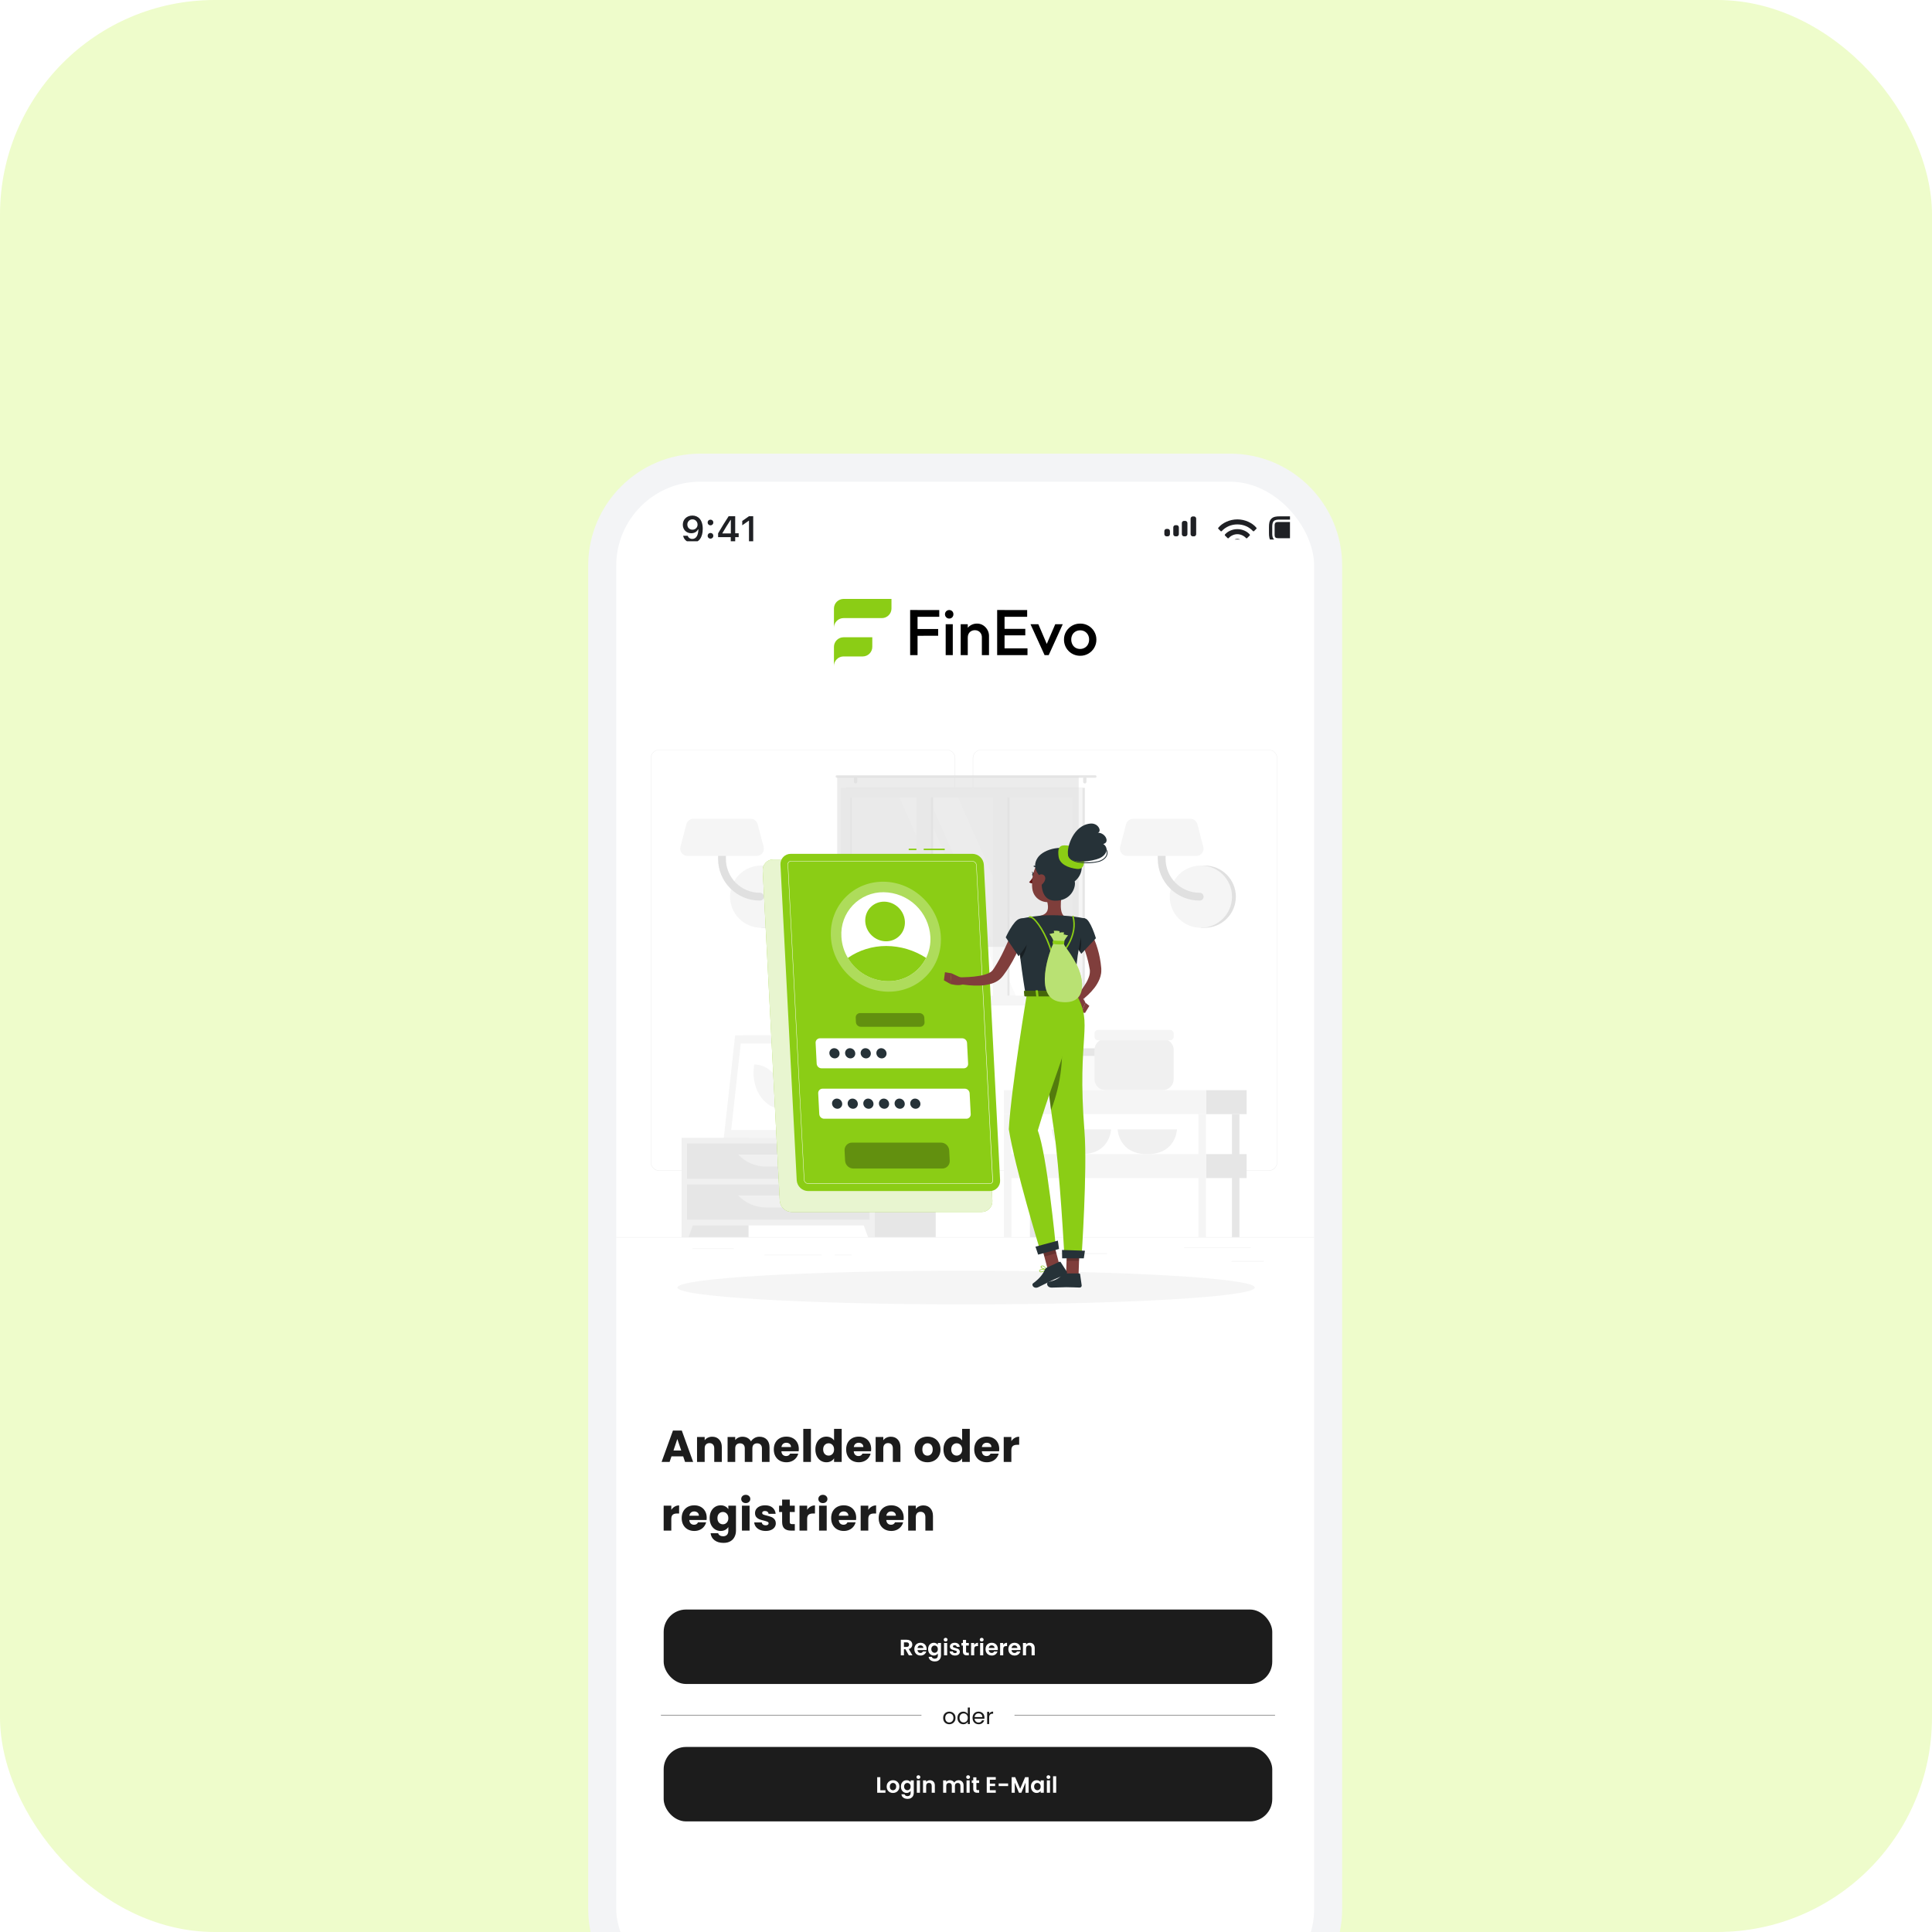 <svg width="450" height="450" viewBox="0 0 450 450" fill="none" xmlns="http://www.w3.org/2000/svg">
<rect width="450" height="450" fill="#F5F5F5"/>
<g filter="url(#filter0_dd_3_3)">
<rect x="-104" y="-56" width="1244" height="561" rx="50" fill="white"/>
<rect x="-103.5" y="-55.5" width="1243" height="560" rx="49.5" stroke="#E6E8EC" stroke-opacity="0.5"/>
</g>
<rect width="450" height="450" rx="50" fill="#EEFCCB"/>
<g filter="url(#filter1_ddi_3_3)">
<path d="M137 68.118C137 53.694 148.694 42 163.118 42H286.501C300.926 42 312.619 53.694 312.619 68.118V380.937C312.619 395.362 300.926 407.056 286.501 407.056H163.118C148.694 407.056 137 395.362 137 380.937V68.118Z" fill="#F3F4F6"/>
<g clip-path="url(#clip0_3_3)">
<rect x="143.529" y="48.53" width="162.56" height="351.996" rx="19.59" fill="white"/>
<g filter="url(#filter2_b_3_3)">
<g clip-path="url(#clip1_3_3)">
<path d="M161.278 56.423C159.971 56.423 159.04 57.316 159.04 58.54V58.548C159.04 59.692 159.85 60.536 161.007 60.536C161.834 60.536 162.36 60.114 162.581 59.638H162.664C162.664 59.684 162.66 59.73 162.66 59.776C162.614 60.928 162.209 61.864 161.253 61.864C160.723 61.864 160.351 61.588 160.192 61.166L160.18 61.125H159.119L159.128 61.171C159.32 62.093 160.147 62.749 161.253 62.749C162.769 62.749 163.683 61.546 163.683 59.517V59.509C163.683 57.337 162.564 56.423 161.278 56.423ZM161.274 59.709C160.589 59.709 160.092 59.208 160.092 58.511V58.502C160.092 57.83 160.623 57.3 161.287 57.3C161.955 57.3 162.477 57.838 162.477 58.527V58.536C162.477 59.216 161.955 59.709 161.274 59.709ZM165.485 58.694C165.869 58.694 166.149 58.402 166.149 58.035C166.149 57.663 165.869 57.375 165.485 57.375C165.105 57.375 164.821 57.663 164.821 58.035C164.821 58.402 165.105 58.694 165.485 58.694ZM165.485 61.793C165.869 61.793 166.149 61.505 166.149 61.133C166.149 60.761 165.869 60.473 165.485 60.473C165.105 60.473 164.821 60.761 164.821 61.133C164.821 61.505 165.105 61.793 165.485 61.793ZM170.21 62.599H171.241V61.442H172.051V60.553H171.241V56.573H169.717C168.898 57.818 168.042 59.204 167.262 60.561V61.442H170.21V62.599ZM168.264 60.578V60.515C168.848 59.492 169.546 58.377 170.164 57.433H170.226V60.578H168.264ZM174.454 62.599H175.531V56.573H174.458L172.884 57.68V58.694L174.383 57.634H174.454V62.599Z" fill="#1F2024"/>
</g>
<g clip-path="url(#clip2_3_3)">
<path d="M298.089 63.006H305.529C306.338 63.006 307.019 62.93 307.502 62.447C307.985 61.965 308.056 61.293 308.056 60.483V59.125C308.056 58.316 307.985 57.644 307.502 57.161C307.019 56.679 306.338 56.603 305.529 56.603H298.08C297.285 56.603 296.604 56.679 296.121 57.161C295.638 57.644 295.567 58.321 295.567 59.111V60.483C295.567 61.293 295.638 61.965 296.121 62.447C296.604 62.93 297.285 63.006 298.089 63.006ZM297.962 62.244C297.474 62.244 296.963 62.178 296.674 61.894C296.391 61.605 296.329 61.099 296.329 60.611V59.007C296.329 58.51 296.391 58.004 296.674 57.715C296.963 57.426 297.479 57.365 297.976 57.365H305.661C306.149 57.365 306.66 57.431 306.944 57.715C307.232 58.004 307.294 58.505 307.294 58.993V60.611C307.294 61.099 307.232 61.605 306.944 61.894C306.66 62.178 306.149 62.244 305.661 62.244H297.962ZM297.711 61.695H305.917C306.239 61.695 306.428 61.648 306.56 61.515C306.693 61.383 306.745 61.193 306.745 60.867V58.742C306.745 58.415 306.693 58.226 306.56 58.094C306.428 57.961 306.239 57.914 305.917 57.914H297.725C297.389 57.914 297.195 57.961 297.067 58.094C296.935 58.226 296.883 58.42 296.883 58.751V60.867C296.883 61.193 296.935 61.383 297.067 61.515C297.2 61.648 297.389 61.695 297.711 61.695ZM308.699 61.028C309.073 61.004 309.575 60.526 309.575 59.802C309.575 59.083 309.073 58.605 308.699 58.581V61.028Z" fill="#1F2024"/>
<path fill-rule="evenodd" clip-rule="evenodd" d="M277.321 57.041C277.311 57.091 277.311 57.151 277.311 57.272V60.61C277.311 60.731 277.311 60.791 277.321 60.842C277.362 61.048 277.524 61.209 277.73 61.251C277.78 61.26 277.841 61.26 277.962 61.26C278.082 61.26 278.143 61.26 278.193 61.251C278.399 61.209 278.561 61.048 278.602 60.842C278.612 60.791 278.612 60.731 278.612 60.61V57.272C278.612 57.151 278.612 57.091 278.602 57.041C278.561 56.834 278.399 56.673 278.193 56.632C278.143 56.622 278.082 56.622 277.962 56.622C277.841 56.622 277.78 56.622 277.73 56.632C277.524 56.673 277.362 56.834 277.321 57.041ZM275.274 58.313C275.274 58.192 275.274 58.131 275.284 58.081C275.325 57.875 275.487 57.714 275.693 57.672C275.743 57.662 275.804 57.662 275.924 57.662C276.045 57.662 276.106 57.662 276.156 57.672C276.362 57.714 276.524 57.875 276.565 58.081C276.575 58.131 276.575 58.192 276.575 58.313V60.61C276.575 60.731 276.575 60.791 276.565 60.842C276.524 61.048 276.362 61.209 276.156 61.25C276.106 61.26 276.045 61.26 275.924 61.26C275.804 61.26 275.743 61.26 275.693 61.25C275.487 61.209 275.325 61.048 275.284 60.842C275.274 60.791 275.274 60.731 275.274 60.61V58.313ZM273.29 59.078C273.28 59.129 273.28 59.189 273.28 59.31V60.61C273.28 60.731 273.28 60.792 273.29 60.842C273.331 61.048 273.492 61.209 273.699 61.251C273.749 61.261 273.809 61.261 273.93 61.261C274.051 61.261 274.111 61.261 274.162 61.251C274.368 61.209 274.529 61.048 274.57 60.842C274.58 60.792 274.58 60.731 274.58 60.61V60.61V59.31C274.58 59.189 274.58 59.129 274.57 59.078C274.529 58.872 274.368 58.711 274.162 58.67C274.111 58.66 274.051 58.66 273.93 58.66C273.809 58.66 273.749 58.66 273.699 58.67C273.492 58.711 273.331 58.872 273.29 59.078ZM271.209 59.945C271.199 59.995 271.199 60.056 271.199 60.177V60.61C271.199 60.731 271.199 60.792 271.209 60.842C271.25 61.048 271.412 61.209 271.618 61.251C271.668 61.261 271.729 61.261 271.849 61.261C271.97 61.261 272.031 61.261 272.081 61.251C272.287 61.209 272.449 61.048 272.49 60.842C272.5 60.792 272.5 60.731 272.5 60.61V60.177C272.5 60.056 272.5 59.995 272.49 59.945C272.449 59.739 272.287 59.578 272.081 59.537C272.031 59.527 271.97 59.527 271.849 59.527C271.729 59.527 271.668 59.527 271.618 59.537C271.412 59.578 271.25 59.739 271.209 59.945Z" fill="#1F2024"/>
<path d="M284.306 60.038C284.381 60.116 284.494 60.112 284.568 60.035C285.526 59.017 286.789 58.48 288.204 58.48C289.626 58.48 290.897 59.021 291.848 60.038C291.918 60.109 292.027 60.109 292.101 60.031L292.639 59.493C292.705 59.423 292.705 59.337 292.65 59.271C291.735 58.141 290.012 57.31 288.204 57.31C286.399 57.31 284.669 58.141 283.757 59.271C283.702 59.337 283.702 59.423 283.769 59.493L284.306 60.038ZM285.924 61.667C286.01 61.749 286.115 61.738 286.193 61.652C286.66 61.134 287.424 60.755 288.204 60.759C288.991 60.755 289.755 61.145 290.23 61.664C290.3 61.745 290.402 61.745 290.484 61.664L291.088 61.063C291.15 61.001 291.158 60.915 291.099 60.845C290.511 60.124 289.42 59.582 288.204 59.582C286.988 59.582 285.897 60.124 285.308 60.845C285.25 60.915 285.257 60.993 285.32 61.063L285.924 61.667ZM288.204 63.788C288.289 63.788 288.364 63.749 288.515 63.6L289.466 62.689C289.525 62.63 289.54 62.544 289.486 62.474C289.233 62.147 288.753 61.862 288.204 61.862C287.639 61.862 287.159 62.158 286.906 62.498C286.867 62.56 286.883 62.63 286.945 62.689L287.892 63.6C288.044 63.745 288.118 63.788 288.204 63.788Z" fill="#1F2024"/>
</g>
</g>
<g clip-path="url(#clip3_3_3)">
<path d="M211.991 88.926V78.421H213.716V88.926H211.991ZM213.176 80.002V78.427H218.773V80.002H213.176ZM213.176 84.426V82.842H218.516V84.415L213.176 84.426Z" fill="black"/>
<path d="M221.092 80.408C220.962 80.411 220.832 80.386 220.712 80.336C220.592 80.286 220.484 80.211 220.394 80.116C220.301 80.024 220.227 79.914 220.177 79.793C220.126 79.672 220.101 79.541 220.103 79.41C220.102 79.279 220.127 79.15 220.177 79.029C220.227 78.908 220.301 78.799 220.394 78.707C220.582 78.524 220.834 78.421 221.096 78.421C221.359 78.421 221.61 78.524 221.798 78.707C221.976 78.897 222.073 79.15 222.066 79.41C222.073 79.672 221.977 79.925 221.798 80.116C221.708 80.212 221.598 80.288 221.476 80.338C221.354 80.388 221.223 80.412 221.092 80.408ZM220.269 88.926V81.727H221.921V88.926H220.269Z" fill="black"/>
<path d="M223.763 88.926V81.727H225.411V88.926H223.763ZM228.697 88.926V84.774C228.705 84.555 228.668 84.337 228.589 84.133C228.511 83.929 228.392 83.743 228.239 83.586C228.087 83.433 227.904 83.313 227.704 83.233C227.503 83.153 227.288 83.115 227.072 83.122C226.773 83.116 226.479 83.189 226.217 83.332C225.972 83.469 225.769 83.671 225.633 83.916C225.49 84.179 225.418 84.475 225.423 84.774L224.778 84.412C224.769 83.902 224.894 83.399 225.14 82.953C225.375 82.533 225.72 82.186 226.138 81.949C226.573 81.701 227.067 81.574 227.568 81.581C228.079 81.573 228.58 81.716 229.009 81.993C229.423 82.26 229.763 82.626 229.999 83.058C230.232 83.472 230.356 83.939 230.358 84.415V88.926H228.697Z" fill="black"/>
<path d="M232.256 88.926V78.421H233.98V88.926H232.256ZM233.441 80.002V78.427H239.245V80.002H233.441ZM233.441 84.321V82.807H238.81V84.321H233.441ZM233.441 88.926V87.353H239.321V88.926H233.441Z" fill="black"/>
<path d="M243.304 88.926L240.021 81.727H241.851L244.355 87.592H243.266L245.788 81.727H247.539L244.264 88.926H243.304Z" fill="black"/>
<path d="M251.589 89.078C251.093 89.082 250.601 88.988 250.143 88.8C249.684 88.612 249.267 88.335 248.917 87.984C248.566 87.633 248.289 87.216 248.102 86.757C247.914 86.298 247.82 85.807 247.825 85.311C247.815 84.648 247.989 83.996 248.326 83.426C248.657 82.87 249.124 82.408 249.683 82.084C250.261 81.746 250.92 81.573 251.589 81.582C252.25 81.57 252.901 81.736 253.477 82.06C254.053 82.384 254.533 82.855 254.866 83.426C255.203 84 255.377 84.656 255.368 85.323C255.375 85.989 255.202 86.644 254.866 87.219C254.534 87.792 254.055 88.266 253.479 88.594C252.903 88.921 252.251 89.089 251.589 89.081V89.078ZM251.589 87.488C251.97 87.49 252.346 87.389 252.674 87.196C252.987 87.012 253.242 86.744 253.41 86.423C253.589 86.075 253.679 85.688 253.672 85.296C253.68 84.91 253.587 84.528 253.404 84.187C253.226 83.865 252.962 83.598 252.642 83.416C252.321 83.234 251.957 83.143 251.589 83.154C251.212 83.147 250.841 83.243 250.515 83.432C250.205 83.611 249.951 83.873 249.78 84.187C249.6 84.529 249.509 84.91 249.517 85.296C249.51 85.688 249.6 86.075 249.78 86.423C249.944 86.753 250.199 87.029 250.515 87.219C250.842 87.403 251.213 87.496 251.589 87.488Z" fill="black"/>
<path d="M203.176 84.77V87.003C203.176 87.593 202.942 88.158 202.526 88.576C202.11 88.995 201.546 89.231 200.956 89.235H196.476C196.183 89.235 195.893 89.293 195.622 89.405C195.351 89.517 195.105 89.682 194.898 89.889C194.691 90.096 194.526 90.342 194.414 90.613C194.302 90.884 194.244 91.174 194.244 91.468V87.003C194.244 86.411 194.479 85.843 194.898 85.424C195.317 85.006 195.884 84.77 196.476 84.77H203.176Z" fill="#8BCD15"/>
<path d="M207.641 75.838V78.071C207.641 78.663 207.406 79.231 206.987 79.649C206.569 80.068 206.001 80.303 205.409 80.303H196.477C196.182 80.303 195.891 80.362 195.619 80.475C195.348 80.588 195.101 80.754 194.894 80.963C194.686 81.172 194.522 81.419 194.411 81.692C194.299 81.964 194.243 82.256 194.244 82.55V78.071C194.245 77.479 194.48 76.912 194.899 76.493C195.317 76.075 195.885 75.839 196.477 75.838H207.641Z" fill="#8BCD15"/>
</g>
<rect x="154.582" y="311.227" width="141.752" height="17.34" rx="5.202" fill="#1C1C1C"/>
<path d="M211.69 321.896L210.889 320.482H210.545V321.896H209.817V318.266H211.18C211.461 318.266 211.7 318.316 211.898 318.416C212.095 318.514 212.243 318.647 212.34 318.817C212.44 318.983 212.491 319.171 212.491 319.379C212.491 319.618 212.421 319.835 212.283 320.029C212.144 320.22 211.938 320.352 211.664 320.424L212.532 321.896H211.69ZM210.545 319.935H211.154C211.352 319.935 211.499 319.889 211.596 319.795C211.693 319.698 211.742 319.564 211.742 319.394C211.742 319.228 211.693 319.1 211.596 319.009C211.499 318.916 211.352 318.869 211.154 318.869H210.545V319.935ZM215.828 320.393C215.828 320.497 215.821 320.591 215.808 320.674H213.701C213.718 320.882 213.791 321.045 213.919 321.163C214.048 321.281 214.205 321.34 214.393 321.34C214.663 321.34 214.856 321.224 214.97 320.991H215.756C215.672 321.269 215.513 321.498 215.277 321.678C215.041 321.855 214.752 321.943 214.408 321.943C214.131 321.943 213.881 321.883 213.659 321.761C213.441 321.636 213.269 321.461 213.144 321.236C213.023 321.01 212.962 320.75 212.962 320.456C212.962 320.157 213.023 319.895 213.144 319.67C213.266 319.445 213.436 319.271 213.654 319.15C213.872 319.028 214.124 318.968 214.408 318.968C214.682 318.968 214.927 319.027 215.142 319.145C215.36 319.263 215.528 319.431 215.646 319.649C215.768 319.864 215.828 320.112 215.828 320.393ZM215.074 320.185C215.071 319.998 215.003 319.849 214.871 319.738C214.739 319.623 214.578 319.566 214.387 319.566C214.207 319.566 214.055 319.622 213.93 319.732C213.808 319.84 213.734 319.991 213.706 320.185H215.074ZM217.489 318.968C217.704 318.968 217.893 319.011 218.056 319.098C218.219 319.181 218.347 319.29 218.441 319.426V319.015H219.174V321.917C219.174 322.184 219.12 322.422 219.013 322.63C218.905 322.841 218.744 323.008 218.529 323.129C218.314 323.254 218.054 323.317 217.749 323.317C217.34 323.317 217.003 323.221 216.74 323.031C216.48 322.84 216.332 322.58 216.298 322.25H217.021C217.059 322.382 217.14 322.486 217.265 322.562C217.393 322.642 217.548 322.682 217.728 322.682C217.94 322.682 218.111 322.618 218.243 322.49C218.375 322.365 218.441 322.174 218.441 321.917V321.47C218.347 321.605 218.217 321.718 218.051 321.808C217.888 321.898 217.7 321.943 217.489 321.943C217.246 321.943 217.024 321.881 216.823 321.756C216.622 321.631 216.462 321.456 216.344 321.231C216.23 321.002 216.173 320.74 216.173 320.445C216.173 320.154 216.23 319.895 216.344 319.67C216.462 319.445 216.62 319.271 216.818 319.15C217.019 319.028 217.243 318.968 217.489 318.968ZM218.441 320.456C218.441 320.279 218.406 320.128 218.337 320.003C218.267 319.875 218.174 319.778 218.056 319.712C217.938 319.642 217.811 319.608 217.676 319.608C217.541 319.608 217.416 319.641 217.302 319.706C217.187 319.772 217.093 319.869 217.021 319.998C216.951 320.123 216.917 320.272 216.917 320.445C216.917 320.619 216.951 320.771 217.021 320.903C217.093 321.031 217.187 321.13 217.302 321.199C217.419 321.269 217.544 321.303 217.676 321.303C217.811 321.303 217.938 321.271 218.056 321.205C218.174 321.135 218.267 321.038 218.337 320.913C218.406 320.785 218.441 320.632 218.441 320.456ZM220.255 318.671C220.127 318.671 220.019 318.631 219.932 318.552C219.849 318.468 219.807 318.366 219.807 318.245C219.807 318.123 219.849 318.023 219.932 317.943C220.019 317.86 220.127 317.818 220.255 317.818C220.383 317.818 220.489 317.86 220.572 317.943C220.659 318.023 220.702 318.123 220.702 318.245C220.702 318.366 220.659 318.468 220.572 318.552C220.489 318.631 220.383 318.671 220.255 318.671ZM220.614 319.015V321.896H219.885V319.015H220.614ZM222.436 321.943C222.2 321.943 221.989 321.902 221.801 321.818C221.614 321.732 221.465 321.616 221.354 321.47C221.247 321.324 221.188 321.163 221.177 320.986H221.911C221.925 321.097 221.978 321.189 222.072 321.262C222.169 321.335 222.289 321.371 222.431 321.371C222.57 321.371 222.677 321.343 222.753 321.288C222.833 321.232 222.873 321.161 222.873 321.075C222.873 320.981 222.825 320.912 222.727 320.867C222.634 320.818 222.483 320.766 222.275 320.71C222.06 320.658 221.883 320.605 221.744 320.549C221.609 320.494 221.491 320.409 221.391 320.294C221.293 320.18 221.245 320.026 221.245 319.831C221.245 319.672 221.29 319.526 221.38 319.394C221.474 319.263 221.606 319.159 221.775 319.082C221.949 319.006 222.152 318.968 222.384 318.968C222.727 318.968 223.001 319.055 223.206 319.228C223.411 319.398 223.523 319.628 223.544 319.92H222.847C222.837 319.805 222.788 319.715 222.701 319.649C222.618 319.58 222.505 319.545 222.363 319.545C222.231 319.545 222.129 319.569 222.056 319.618C221.987 319.667 221.952 319.734 221.952 319.821C221.952 319.918 222.001 319.993 222.098 320.045C222.195 320.093 222.346 320.143 222.551 320.195C222.759 320.247 222.93 320.301 223.066 320.357C223.201 320.412 223.317 320.499 223.414 320.617C223.515 320.731 223.567 320.884 223.57 321.075C223.57 321.241 223.523 321.39 223.43 321.522C223.34 321.654 223.208 321.758 223.034 321.834C222.864 321.907 222.665 321.943 222.436 321.943ZM225.016 319.613V321.007C225.016 321.104 225.038 321.175 225.083 321.22C225.132 321.262 225.212 321.283 225.323 321.283H225.661V321.896H225.203C224.589 321.896 224.282 321.598 224.282 321.002V319.613H223.939V319.015H224.282V318.302H225.016V319.015H225.661V319.613H225.016ZM226.913 319.462C227.007 319.309 227.128 319.19 227.277 319.103C227.43 319.016 227.603 318.973 227.797 318.973V319.738H227.605C227.376 319.738 227.203 319.791 227.085 319.899C226.97 320.006 226.913 320.194 226.913 320.461V321.896H226.185V319.015H226.913V319.462ZM228.657 318.671C228.529 318.671 228.421 318.631 228.335 318.552C228.251 318.468 228.21 318.366 228.21 318.245C228.21 318.123 228.251 318.023 228.335 317.943C228.421 317.86 228.529 317.818 228.657 317.818C228.785 317.818 228.891 317.86 228.974 317.943C229.061 318.023 229.105 318.123 229.105 318.245C229.105 318.366 229.061 318.468 228.974 318.552C228.891 318.631 228.785 318.671 228.657 318.671ZM229.016 319.015V321.896H228.288V319.015H229.016ZM232.415 320.393C232.415 320.497 232.408 320.591 232.394 320.674H230.287C230.304 320.882 230.377 321.045 230.505 321.163C230.634 321.281 230.792 321.34 230.979 321.34C231.249 321.34 231.442 321.224 231.556 320.991H232.342C232.259 321.269 232.099 321.498 231.863 321.678C231.627 321.855 231.338 321.943 230.994 321.943C230.717 321.943 230.467 321.883 230.245 321.761C230.027 321.636 229.855 321.461 229.73 321.236C229.609 321.01 229.548 320.75 229.548 320.456C229.548 320.157 229.609 319.895 229.73 319.67C229.852 319.445 230.022 319.271 230.24 319.15C230.459 319.028 230.71 318.968 230.994 318.968C231.268 318.968 231.513 319.027 231.728 319.145C231.946 319.263 232.115 319.431 232.233 319.649C232.354 319.864 232.415 320.112 232.415 320.393ZM231.66 320.185C231.657 319.998 231.589 319.849 231.457 319.738C231.326 319.623 231.164 319.566 230.974 319.566C230.793 319.566 230.641 319.622 230.516 319.732C230.395 319.84 230.32 319.991 230.292 320.185H231.66ZM233.674 319.462C233.768 319.309 233.889 319.19 234.039 319.103C234.191 319.016 234.365 318.973 234.559 318.973V319.738H234.366C234.137 319.738 233.964 319.791 233.846 319.899C233.732 320.006 233.674 320.194 233.674 320.461V321.896H232.946V319.015H233.674V319.462ZM237.728 320.393C237.728 320.497 237.721 320.591 237.707 320.674H235.601C235.618 320.882 235.691 321.045 235.819 321.163C235.947 321.281 236.105 321.34 236.293 321.34C236.563 321.34 236.756 321.224 236.87 320.991H237.655C237.572 321.269 237.413 321.498 237.177 321.678C236.941 321.855 236.651 321.943 236.308 321.943C236.031 321.943 235.781 321.883 235.559 321.761C235.341 321.636 235.169 321.461 235.044 321.236C234.923 321.01 234.862 320.75 234.862 320.456C234.862 320.157 234.923 319.895 235.044 319.67C235.165 319.445 235.335 319.271 235.554 319.15C235.772 319.028 236.024 318.968 236.308 318.968C236.582 318.968 236.827 319.027 237.042 319.145C237.26 319.263 237.428 319.431 237.546 319.649C237.668 319.864 237.728 320.112 237.728 320.393ZM236.974 320.185C236.971 319.998 236.903 319.849 236.771 319.738C236.639 319.623 236.478 319.566 236.287 319.566C236.107 319.566 235.954 319.622 235.83 319.732C235.708 319.84 235.634 319.991 235.606 320.185H236.974ZM239.857 318.973C240.2 318.973 240.478 319.082 240.689 319.301C240.901 319.516 241.006 319.817 241.006 320.206V321.896H240.278V320.305C240.278 320.076 240.221 319.901 240.107 319.779C239.992 319.654 239.836 319.592 239.638 319.592C239.437 319.592 239.278 319.654 239.16 319.779C239.045 319.901 238.988 320.076 238.988 320.305V321.896H238.26V319.015H238.988V319.374C239.085 319.249 239.208 319.152 239.357 319.082C239.51 319.009 239.677 318.973 239.857 318.973Z" fill="white"/>
<line x1="153.935" y1="335.858" x2="214.624" y2="335.858" stroke="#1C1C1C" stroke-width="0.087"/>
<path d="M221.098 337.948C220.831 337.948 220.588 337.887 220.37 337.766C220.155 337.645 219.985 337.473 219.86 337.251C219.739 337.026 219.678 336.766 219.678 336.471C219.678 336.18 219.741 335.923 219.865 335.701C219.994 335.476 220.167 335.304 220.386 335.186C220.604 335.065 220.849 335.004 221.119 335.004C221.39 335.004 221.634 335.065 221.853 335.186C222.071 335.304 222.243 335.474 222.368 335.696C222.496 335.918 222.56 336.176 222.56 336.471C222.56 336.766 222.494 337.026 222.362 337.251C222.234 337.473 222.059 337.645 221.837 337.766C221.615 337.887 221.369 337.948 221.098 337.948ZM221.098 337.532C221.268 337.532 221.428 337.492 221.577 337.412C221.726 337.333 221.846 337.213 221.936 337.053C222.029 336.894 222.076 336.7 222.076 336.471C222.076 336.242 222.031 336.048 221.941 335.888C221.851 335.729 221.733 335.611 221.587 335.534C221.442 335.455 221.284 335.415 221.114 335.415C220.94 335.415 220.781 335.455 220.635 335.534C220.493 335.611 220.379 335.729 220.292 335.888C220.205 336.048 220.162 336.242 220.162 336.471C220.162 336.703 220.204 336.899 220.287 337.059C220.373 337.218 220.488 337.338 220.63 337.418C220.772 337.494 220.928 337.532 221.098 337.532ZM223.006 336.466C223.006 336.174 223.064 335.919 223.182 335.701C223.3 335.479 223.462 335.307 223.666 335.186C223.874 335.065 224.107 335.004 224.363 335.004C224.585 335.004 224.791 335.056 224.982 335.16C225.173 335.261 225.319 335.394 225.419 335.561V334.052H225.898V337.901H225.419V337.366C225.326 337.535 225.187 337.676 225.003 337.787C224.819 337.894 224.604 337.948 224.358 337.948C224.105 337.948 223.874 337.886 223.666 337.761C223.462 337.636 223.3 337.461 223.182 337.236C223.064 337.01 223.006 336.753 223.006 336.466ZM225.419 336.471C225.419 336.256 225.376 336.069 225.289 335.909C225.202 335.75 225.085 335.628 224.935 335.545C224.79 335.458 224.629 335.415 224.452 335.415C224.275 335.415 224.114 335.456 223.968 335.54C223.822 335.623 223.706 335.744 223.619 335.904C223.533 336.063 223.489 336.251 223.489 336.466C223.489 336.684 223.533 336.875 223.619 337.038C223.706 337.197 223.822 337.32 223.968 337.407C224.114 337.49 224.275 337.532 224.452 337.532C224.629 337.532 224.79 337.49 224.935 337.407C225.085 337.32 225.202 337.197 225.289 337.038C225.376 336.875 225.419 336.686 225.419 336.471ZM229.299 336.367C229.299 336.457 229.293 336.552 229.283 336.653H227.005C227.022 336.934 227.117 337.154 227.291 337.314C227.468 337.47 227.681 337.548 227.931 337.548C228.135 337.548 228.305 337.501 228.44 337.407C228.579 337.31 228.676 337.182 228.732 337.022H229.241C229.165 337.296 229.013 337.52 228.784 337.693C228.555 337.863 228.27 337.948 227.931 337.948C227.66 337.948 227.417 337.887 227.202 337.766C226.991 337.645 226.824 337.473 226.703 337.251C226.582 337.026 226.521 336.766 226.521 336.471C226.521 336.176 226.58 335.918 226.698 335.696C226.816 335.474 226.98 335.304 227.192 335.186C227.407 335.065 227.653 335.004 227.931 335.004C228.201 335.004 228.44 335.063 228.648 335.181C228.857 335.299 229.016 335.462 229.127 335.67C229.241 335.874 229.299 336.107 229.299 336.367ZM228.81 336.268C228.81 336.088 228.77 335.933 228.69 335.805C228.61 335.673 228.501 335.574 228.362 335.508C228.227 335.439 228.076 335.404 227.91 335.404C227.67 335.404 227.466 335.481 227.296 335.633C227.129 335.786 227.034 335.997 227.01 336.268H228.81ZM230.397 335.514C230.48 335.351 230.598 335.224 230.751 335.134C230.907 335.044 231.096 334.999 231.318 334.999V335.488H231.193C230.662 335.488 230.397 335.776 230.397 336.351V337.901H229.924V335.051H230.397V335.514Z" fill="#1C1C1C"/>
<line x1="236.294" y1="335.858" x2="296.983" y2="335.858" stroke="#1C1C1C" stroke-width="0.087"/>
<rect x="154.582" y="343.236" width="141.752" height="17.34" rx="5.202" fill="#1C1C1C"/>
<path d="M205.045 353.329H206.242V353.906H204.317V350.275H205.045V353.329ZM207.984 353.953C207.707 353.953 207.457 353.892 207.235 353.771C207.013 353.646 206.838 353.471 206.71 353.246C206.585 353.02 206.522 352.76 206.522 352.465C206.522 352.171 206.587 351.91 206.715 351.685C206.847 351.46 207.025 351.286 207.251 351.165C207.476 351.04 207.728 350.978 208.005 350.978C208.282 350.978 208.534 351.04 208.759 351.165C208.985 351.286 209.162 351.46 209.29 351.685C209.422 351.91 209.488 352.171 209.488 352.465C209.488 352.76 209.42 353.02 209.285 353.246C209.153 353.471 208.973 353.646 208.744 353.771C208.518 353.892 208.265 353.953 207.984 353.953ZM207.984 353.318C208.116 353.318 208.239 353.287 208.354 353.225C208.471 353.159 208.565 353.062 208.634 352.933C208.704 352.805 208.738 352.649 208.738 352.465C208.738 352.191 208.666 351.982 208.52 351.836C208.378 351.687 208.203 351.612 207.995 351.612C207.787 351.612 207.611 351.687 207.469 351.836C207.331 351.982 207.261 352.191 207.261 352.465C207.261 352.739 207.329 352.951 207.464 353.1C207.603 353.246 207.776 353.318 207.984 353.318ZM211.151 350.978C211.366 350.978 211.555 351.021 211.718 351.108C211.881 351.191 212.009 351.3 212.103 351.435V351.024H212.836V353.927C212.836 354.194 212.782 354.432 212.675 354.64C212.567 354.851 212.406 355.018 212.191 355.139C211.976 355.264 211.716 355.326 211.411 355.326C211.001 355.326 210.665 355.231 210.402 355.04C210.141 354.85 209.994 354.589 209.959 354.26H210.682C210.721 354.392 210.802 354.496 210.927 354.572C211.055 354.652 211.21 354.692 211.39 354.692C211.601 354.692 211.773 354.628 211.905 354.499C212.037 354.374 212.103 354.184 212.103 353.927V353.48C212.009 353.615 211.879 353.728 211.712 353.818C211.549 353.908 211.362 353.953 211.151 353.953C210.908 353.953 210.686 353.891 210.485 353.766C210.284 353.641 210.124 353.466 210.006 353.24C209.892 353.012 209.835 352.75 209.835 352.455C209.835 352.164 209.892 351.905 210.006 351.68C210.124 351.454 210.282 351.281 210.48 351.16C210.681 351.038 210.904 350.978 211.151 350.978ZM212.103 352.465C212.103 352.288 212.068 352.138 211.999 352.013C211.929 351.884 211.836 351.787 211.718 351.721C211.6 351.652 211.473 351.617 211.338 351.617C211.203 351.617 211.078 351.65 210.963 351.716C210.849 351.782 210.755 351.879 210.682 352.008C210.613 352.132 210.578 352.282 210.578 352.455C210.578 352.628 210.613 352.781 210.682 352.913C210.755 353.041 210.849 353.14 210.963 353.209C211.081 353.279 211.206 353.313 211.338 353.313C211.473 353.313 211.6 353.28 211.718 353.214C211.836 353.145 211.929 353.048 211.999 352.923C212.068 352.795 212.103 352.642 212.103 352.465ZM213.917 350.681C213.788 350.681 213.681 350.641 213.594 350.561C213.511 350.478 213.469 350.376 213.469 350.255C213.469 350.133 213.511 350.033 213.594 349.953C213.681 349.87 213.788 349.828 213.917 349.828C214.045 349.828 214.151 349.87 214.234 349.953C214.321 350.033 214.364 350.133 214.364 350.255C214.364 350.376 214.321 350.478 214.234 350.561C214.151 350.641 214.045 350.681 213.917 350.681ZM214.276 351.024V353.906H213.547V351.024H214.276ZM216.592 350.983C216.935 350.983 217.213 351.092 217.424 351.31C217.636 351.526 217.742 351.827 217.742 352.216V353.906H217.013V352.314C217.013 352.086 216.956 351.91 216.842 351.789C216.727 351.664 216.571 351.602 216.374 351.602C216.172 351.602 216.013 351.664 215.895 351.789C215.781 351.91 215.723 352.086 215.723 352.314V353.906H214.995V351.024H215.723V351.383C215.82 351.258 215.944 351.161 216.093 351.092C216.245 351.019 216.412 350.983 216.592 350.983ZM223.253 350.983C223.606 350.983 223.891 351.092 224.106 351.31C224.324 351.526 224.434 351.827 224.434 352.216V353.906H223.705V352.314C223.705 352.089 223.648 351.917 223.534 351.799C223.419 351.678 223.263 351.617 223.065 351.617C222.868 351.617 222.71 351.678 222.592 351.799C222.478 351.917 222.42 352.089 222.42 352.314V353.906H221.692V352.314C221.692 352.089 221.635 351.917 221.52 351.799C221.406 351.678 221.25 351.617 221.052 351.617C220.851 351.617 220.692 351.678 220.574 351.799C220.459 351.917 220.402 352.089 220.402 352.314V353.906H219.674V351.024H220.402V351.373C220.496 351.252 220.615 351.156 220.761 351.087C220.91 351.017 221.073 350.983 221.25 350.983C221.475 350.983 221.677 351.031 221.853 351.128C222.03 351.222 222.167 351.357 222.264 351.534C222.358 351.368 222.493 351.234 222.67 351.134C222.85 351.033 223.045 350.983 223.253 350.983ZM225.494 350.681C225.366 350.681 225.258 350.641 225.171 350.561C225.088 350.478 225.047 350.376 225.047 350.255C225.047 350.133 225.088 350.033 225.171 349.953C225.258 349.87 225.366 349.828 225.494 349.828C225.622 349.828 225.728 349.87 225.811 349.953C225.898 350.033 225.941 350.133 225.941 350.255C225.941 350.376 225.898 350.478 225.811 350.561C225.728 350.641 225.622 350.681 225.494 350.681ZM225.853 351.024V353.906H225.125V351.024H225.853ZM227.42 351.623V353.017C227.42 353.114 227.443 353.185 227.488 353.23C227.537 353.272 227.616 353.292 227.727 353.292H228.065V353.906H227.608C226.994 353.906 226.687 353.608 226.687 353.012V351.623H226.344V351.024H226.687V350.312H227.42V351.024H228.065V351.623H227.42ZM230.557 350.863V351.773H231.779V352.351H230.557V353.313H231.935V353.906H229.829V350.27H231.935V350.863H230.557ZM234.813 351.742V352.356H232.608V351.742H234.813ZM239.589 350.275V353.906H238.86V351.545L237.888 353.906H237.336L236.358 351.545V353.906H235.63V350.275H236.457L237.612 352.975L238.767 350.275H239.589ZM240.121 352.455C240.121 352.164 240.179 351.905 240.293 351.68C240.411 351.454 240.569 351.281 240.766 351.16C240.968 351.038 241.191 350.978 241.438 350.978C241.653 350.978 241.84 351.021 241.999 351.108C242.162 351.194 242.292 351.304 242.389 351.435V351.024H243.123V353.906H242.389V353.485C242.296 353.62 242.166 353.733 241.999 353.823C241.836 353.91 241.647 353.953 241.432 353.953C241.19 353.953 240.968 353.891 240.766 353.766C240.569 353.641 240.411 353.466 240.293 353.24C240.179 353.012 240.121 352.75 240.121 352.455ZM242.389 352.465C242.389 352.288 242.355 352.138 242.285 352.013C242.216 351.884 242.122 351.787 242.005 351.721C241.887 351.652 241.76 351.617 241.625 351.617C241.49 351.617 241.365 351.65 241.25 351.716C241.136 351.782 241.042 351.879 240.969 352.008C240.9 352.132 240.865 352.282 240.865 352.455C240.865 352.628 240.9 352.781 240.969 352.913C241.042 353.041 241.136 353.14 241.25 353.209C241.368 353.279 241.493 353.313 241.625 353.313C241.76 353.313 241.887 353.28 242.005 353.214C242.122 353.145 242.216 353.048 242.285 352.923C242.355 352.795 242.389 352.642 242.389 352.465ZM244.204 350.681C244.075 350.681 243.968 350.641 243.881 350.561C243.798 350.478 243.756 350.376 243.756 350.255C243.756 350.133 243.798 350.033 243.881 349.953C243.968 349.87 244.075 349.828 244.204 349.828C244.332 349.828 244.438 349.87 244.521 349.953C244.608 350.033 244.651 350.133 244.651 350.255C244.651 350.376 244.608 350.478 244.521 350.561C244.438 350.641 244.332 350.681 244.204 350.681ZM244.563 351.024V353.906H243.834V351.024H244.563ZM246.01 350.057V353.906H245.282V350.057H246.01Z" fill="white"/>
<g clip-path="url(#clip4_3_3)">
<path d="M311.714 224.494H138.316V224.58H311.714V224.494Z" fill="#EBEBEB"/>
<path d="M294.342 230.074H286.823V230.16H294.342V230.074Z" fill="#EBEBEB"/>
<path d="M257.844 228.278H246.015V228.365H257.844V228.278Z" fill="#EBEBEB"/>
<path d="M291.293 226.855H275.851V226.942H291.293V226.855Z" fill="#EBEBEB"/>
<path d="M198.319 228.603H194.456V228.69H198.319V228.603Z" fill="#EBEBEB"/>
<path d="M191.367 228.603H178.054V228.69H191.367V228.603Z" fill="#EBEBEB"/>
<path d="M170.92 227.14H161.313V227.226H170.92V227.14Z" fill="#EBEBEB"/>
<path d="M220.509 209.027H153.546C153.021 209.026 152.519 208.817 152.148 208.445C151.777 208.074 151.569 207.571 151.569 207.046V112.916C151.574 112.394 151.784 111.896 152.154 111.528C152.524 111.161 153.024 110.954 153.546 110.953H220.509C221.034 110.953 221.537 111.162 221.909 111.533C222.28 111.904 222.489 112.408 222.489 112.933V207.046C222.489 207.572 222.28 208.075 221.909 208.447C221.537 208.818 221.034 209.027 220.509 209.027ZM153.546 111.022C153.044 111.023 152.564 111.223 152.209 111.578C151.855 111.933 151.656 112.414 151.656 112.916V207.046C151.656 207.548 151.855 208.029 152.209 208.384C152.564 208.739 153.044 208.939 153.546 208.94H220.509C221.011 208.939 221.492 208.739 221.847 208.384C222.201 208.029 222.401 207.548 222.402 207.046V112.916C222.401 112.414 222.201 111.933 221.847 111.578C221.492 111.223 221.011 111.023 220.509 111.022H153.546Z" fill="#EBEBEB"/>
<path d="M295.524 209.027H228.558C228.033 209.026 227.53 208.817 227.159 208.446C226.788 208.074 226.579 207.571 226.578 207.046V112.916C226.584 112.394 226.795 111.895 227.165 111.528C227.536 111.161 228.036 110.954 228.558 110.953H295.524C296.045 110.955 296.545 111.162 296.914 111.529C297.283 111.897 297.493 112.395 297.498 112.916V207.046C297.498 207.57 297.29 208.073 296.92 208.444C296.55 208.815 296.048 209.025 295.524 209.027ZM228.558 111.022C228.056 111.023 227.575 111.223 227.22 111.578C226.866 111.933 226.666 112.414 226.665 112.916V207.046C226.666 207.548 226.866 208.029 227.22 208.384C227.575 208.739 228.056 208.939 228.558 208.94H295.524C296.026 208.939 296.507 208.739 296.862 208.384C297.217 208.029 297.417 207.548 297.418 207.046V112.916C297.417 112.414 297.217 111.933 296.862 111.578C296.507 111.223 296.026 111.023 295.524 111.022H228.558Z" fill="#EBEBEB"/>
<path d="M178.197 152.44C180.12 152.44 181.965 151.676 183.324 150.316C184.684 148.956 185.448 147.112 185.448 145.188C185.448 143.265 184.684 141.421 183.324 140.061C181.965 138.701 180.12 137.937 178.197 137.937H177.306V152.44H178.197Z" fill="#E0E0E0"/>
<path d="M177.301 152.44C181.306 152.44 184.553 149.193 184.553 145.188C184.553 141.184 181.306 137.937 177.301 137.937C173.296 137.937 170.05 141.184 170.05 145.188C170.05 149.193 173.296 152.44 177.301 152.44Z" fill="#F5F5F5"/>
<path d="M176.963 146.097C174.388 146.097 171.918 145.074 170.097 143.253C168.276 141.432 167.253 138.962 167.253 136.387V130.592C167.253 130.35 167.349 130.118 167.52 129.947C167.691 129.776 167.923 129.68 168.165 129.68C168.407 129.68 168.639 129.776 168.81 129.947C168.981 130.118 169.077 130.35 169.077 130.592V136.391C169.079 138.481 169.91 140.485 171.388 141.964C172.865 143.442 174.869 144.274 176.96 144.277C177.084 144.269 177.209 144.287 177.326 144.329C177.443 144.371 177.55 144.437 177.641 144.523C177.731 144.608 177.804 144.711 177.853 144.825C177.902 144.939 177.928 145.063 177.928 145.187C177.928 145.312 177.902 145.435 177.853 145.549C177.804 145.663 177.731 145.766 177.641 145.852C177.55 145.937 177.443 146.003 177.326 146.045C177.209 146.087 177.084 146.105 176.96 146.097H176.963Z" fill="#E0E0E0"/>
<path d="M160.104 135.697H176.237C176.495 135.697 176.75 135.638 176.981 135.524C177.213 135.41 177.415 135.245 177.573 135.04C177.73 134.836 177.839 134.598 177.89 134.345C177.941 134.092 177.933 133.831 177.867 133.582L176.463 128.293C176.368 127.934 176.157 127.616 175.863 127.389C175.569 127.162 175.208 127.038 174.836 127.038H161.505C161.133 127.038 160.772 127.161 160.477 127.388C160.183 127.615 159.971 127.933 159.876 128.293L158.488 133.575C158.421 133.824 158.411 134.085 158.461 134.338C158.51 134.591 158.617 134.829 158.773 135.034C158.93 135.239 159.131 135.406 159.362 135.521C159.592 135.636 159.847 135.696 160.104 135.697Z" fill="#F5F5F5"/>
<path d="M280.603 152.44C282.526 152.44 284.371 151.676 285.731 150.316C287.091 148.956 287.855 147.112 287.855 145.188C287.855 143.265 287.091 141.421 285.731 140.061C284.371 138.701 282.526 137.937 280.603 137.937H279.712V152.44H280.603Z" fill="#E0E0E0"/>
<path d="M279.708 152.44C283.712 152.44 286.959 149.193 286.959 145.188C286.959 141.184 283.712 137.937 279.708 137.937C275.703 137.937 272.456 141.184 272.456 145.188C272.456 149.193 275.703 152.44 279.708 152.44Z" fill="#F5F5F5"/>
<path d="M279.376 146.097C276.801 146.097 274.331 145.074 272.51 143.253C270.689 141.432 269.666 138.962 269.666 136.387V130.592C269.666 130.35 269.762 130.118 269.933 129.947C270.104 129.776 270.336 129.68 270.578 129.68C270.82 129.68 271.052 129.776 271.223 129.947C271.394 130.118 271.49 130.35 271.49 130.592V136.391C271.492 138.481 272.323 140.485 273.801 141.964C275.279 143.442 277.282 144.274 279.373 144.277C279.497 144.269 279.622 144.287 279.739 144.329C279.856 144.371 279.963 144.437 280.054 144.523C280.144 144.608 280.217 144.711 280.266 144.825C280.316 144.939 280.341 145.063 280.341 145.187C280.341 145.312 280.316 145.435 280.266 145.549C280.217 145.663 280.144 145.766 280.054 145.852C279.963 145.937 279.856 146.003 279.739 146.045C279.622 146.087 279.497 146.105 279.373 146.097H279.376Z" fill="#E0E0E0"/>
<path d="M262.516 135.697H278.649C278.907 135.697 279.161 135.638 279.393 135.524C279.624 135.41 279.826 135.245 279.984 135.04C280.141 134.836 280.25 134.598 280.301 134.345C280.352 134.092 280.344 133.831 280.278 133.582L278.891 128.3C278.797 127.941 278.586 127.623 278.291 127.396C277.997 127.169 277.636 127.045 277.265 127.044H263.917C263.545 127.045 263.183 127.168 262.889 127.395C262.594 127.622 262.382 127.94 262.287 128.3L260.9 133.582C260.833 133.83 260.825 134.09 260.875 134.342C260.925 134.594 261.032 134.832 261.188 135.036C261.344 135.24 261.545 135.406 261.775 135.521C262.005 135.635 262.259 135.696 262.516 135.697Z" fill="#F5F5F5"/>
<path d="M184.781 201.418H190.056V180.981H184.781V201.418Z" fill="#E6E6E6"/>
<path d="M170.481 201.415H187.984L190.627 177.496H173.124L170.481 201.415Z" fill="#F0F0F0"/>
<path d="M168.583 201.415H186.665L189.307 177.496H171.229L168.583 201.415Z" fill="#F5F5F5"/>
<path d="M185.359 199.532L187.586 179.383H172.535L170.309 199.532H185.359Z" fill="white"/>
<path d="M182.255 194.645L182.362 193.837C182.921 188.78 179.765 184.275 175.666 184.275L175.572 185.097C175.014 190.15 178.169 194.655 182.272 194.655L182.255 194.645Z" fill="#F5F5F5"/>
<path d="M158.807 224.494H174.357V201.414H158.807V224.494Z" fill="#E6E6E6"/>
<path d="M160.368 224.493H158.804V220.044H162.008L160.368 224.493Z" fill="#F0F0F0"/>
<path d="M202.391 224.494H217.941V201.414H202.391V224.494Z" fill="#E6E6E6"/>
<path d="M158.806 221.765H203.754V201.418H158.806V221.765Z" fill="#F0F0F0"/>
<path d="M202.187 224.493H203.751V220.044H200.547L202.187 224.493Z" fill="#F0F0F0"/>
<path d="M160.019 210.899H202.539V202.687H160.019V210.899Z" fill="#E6E6E6"/>
<path d="M178.446 208.056H184.116C185.336 208.056 186.542 207.808 187.662 207.326C188.782 206.844 189.791 206.139 190.629 205.253H171.934C172.772 206.138 173.782 206.843 174.901 207.325C176.021 207.807 177.227 208.055 178.446 208.056Z" fill="#F0F0F0"/>
<path d="M160.019 220.436H202.539V212.224H160.019V220.436Z" fill="#E6E6E6"/>
<path d="M178.446 217.579H184.116C185.336 217.579 186.542 217.331 187.662 216.849C188.782 216.368 189.791 215.662 190.629 214.777H171.934C172.772 215.662 173.782 216.367 174.901 216.849C176.021 217.33 177.227 217.579 178.446 217.579Z" fill="#F0F0F0"/>
<path d="M200.904 200.475H201.306C201.306 199.646 201.306 197.548 201.347 192.738C201.42 184.016 201.559 183.485 201.559 183.485L200.602 187.512C199.995 191.968 200.779 196.449 200.904 200.475Z" fill="#E6E6E6"/>
<path d="M200.11 186.901C198.722 185.261 195.792 184.782 192.782 184.373C191.599 184.213 195.886 186.915 197.984 188.833C199.614 190.324 200.654 190.737 201.105 192.221C201.334 190.369 201.296 188.326 200.11 186.901Z" fill="#E6E6E6"/>
<path d="M201.942 189.842C203.329 188.202 206.26 187.727 209.27 187.318C210.452 187.158 206.149 189.86 204.068 191.778C202.438 193.269 201.398 193.681 200.947 195.166C200.718 193.314 200.742 191.257 201.942 189.842Z" fill="#E6E6E6"/>
<path d="M201.353 183.086C202.393 181.123 204.98 179.271 207.897 178.578C209.041 178.304 205.244 182.198 203.801 184.712C202.681 186.661 201.197 188.957 200.965 190.608C200.618 187.355 200.32 185.059 201.353 183.086Z" fill="#E6E6E6"/>
<path d="M201.227 201.415C200 201.415 198.983 200.801 198.911 200.01L198.706 198.665H203.752L203.544 200.01C203.474 200.801 202.476 201.415 201.227 201.415Z" fill="#F0F0F0"/>
<path d="M204.078 199.181H198.38L198.217 197.679H204.241L204.078 199.181Z" fill="#F0F0F0"/>
<path d="M197.114 170.505H252.674V119.828H197.114V170.505Z" fill="#E6E6E6"/>
<path d="M195.863 170.505H252.127V119.828H195.863V170.505Z" fill="#F5F5F5"/>
<path d="M249.877 168.237V122.099H198.101V168.237H249.877Z" fill="#FAFAFA"/>
<path d="M243.53 168.237L223.152 122.099H216.23L236.608 168.237H243.53Z" fill="white"/>
<path d="M234.649 168.237L214.272 122.099H209.507L229.884 168.237H234.649Z" fill="white"/>
<path d="M217.33 168.233V122.096H214.653V168.233H217.33Z" fill="#E6E6E6"/>
<path d="M235.128 168.233V122.096H232.451V168.233H235.128Z" fill="#E6E6E6"/>
<path d="M216.849 169.676V120.41H213.464V169.676H216.849Z" fill="#F5F5F5"/>
<path d="M234.646 169.676V120.41H231.262V169.676H234.646Z" fill="#F5F5F5"/>
<path d="M198.347 168.237V122.099H198.107V168.237H198.347Z" fill="#E6E6E6"/>
<path d="M194.92 116.908H255.11C255.187 116.909 255.26 116.94 255.315 116.995C255.369 117.049 255.4 117.123 255.401 117.2C255.4 117.276 255.369 117.349 255.315 117.403C255.26 117.457 255.187 117.487 255.11 117.487H194.92C194.844 117.487 194.77 117.457 194.715 117.403C194.661 117.349 194.63 117.276 194.629 117.2C194.63 117.123 194.661 117.049 194.715 116.995C194.77 116.94 194.843 116.909 194.92 116.908Z" fill="#E6E6E6"/>
<path d="M252.67 118.819C252.774 118.818 252.872 118.776 252.945 118.703C253.018 118.629 253.059 118.53 253.059 118.427V117.588C253.059 117.536 253.049 117.486 253.03 117.438C253.011 117.39 252.982 117.347 252.946 117.311C252.91 117.274 252.867 117.245 252.82 117.226C252.772 117.206 252.721 117.196 252.67 117.196C252.567 117.196 252.468 117.237 252.394 117.309C252.321 117.382 252.279 117.481 252.278 117.584V118.423C252.278 118.528 252.319 118.628 252.393 118.702C252.466 118.776 252.566 118.818 252.67 118.819Z" fill="#E6E6E6"/>
<path d="M199.281 118.819C199.385 118.818 199.484 118.776 199.557 118.703C199.63 118.63 199.672 118.531 199.673 118.427V117.588C199.673 117.484 199.632 117.384 199.558 117.311C199.485 117.237 199.385 117.196 199.281 117.196C199.178 117.196 199.079 117.237 199.006 117.31C198.934 117.382 198.893 117.481 198.893 117.584V118.423C198.892 118.475 198.902 118.526 198.921 118.574C198.94 118.621 198.969 118.665 199.005 118.702C199.041 118.738 199.084 118.768 199.131 118.788C199.179 118.808 199.23 118.818 199.281 118.819Z" fill="#E6E6E6"/>
<path opacity="0.6" d="M195.01 156.882H251.235V117.195H195.01V156.882Z" fill="#E0E0E0"/>
<path d="M256.326 182.036H246.629C245.599 182.036 244.764 182.871 244.764 183.901V188.389C244.764 189.419 245.599 190.255 246.629 190.255H256.326C257.356 190.255 258.192 189.419 258.192 188.389V183.901C258.192 182.871 257.356 182.036 256.326 182.036Z" fill="#FAFAFA"/>
<path d="M257.564 180.517H245.391C245.045 180.517 244.764 180.798 244.764 181.144V181.651C244.764 181.997 245.045 182.278 245.391 182.278H257.564C257.911 182.278 258.192 181.997 258.192 181.651V181.144C258.192 180.798 257.911 180.517 257.564 180.517Z" fill="#E6E6E6"/>
<path d="M244.965 199.385C244.965 199.385 245.142 205.166 251.876 205.166C258.611 205.166 258.788 199.385 258.788 199.385H244.965Z" fill="#F0F0F0"/>
<path d="M260.317 199.385C260.317 199.385 260.494 205.166 267.229 205.166C273.964 205.166 274.141 199.385 274.141 199.385H260.317Z" fill="#F0F0F0"/>
<path d="M270.808 178.314H257.491C256.074 178.314 254.925 179.463 254.925 180.881V187.692C254.925 189.109 256.074 190.258 257.491 190.258H270.808C272.225 190.258 273.374 189.109 273.374 187.692V180.881C273.374 179.463 272.225 178.314 270.808 178.314Z" fill="#F0F0F0"/>
<path d="M272.514 176.227H255.785C255.31 176.227 254.925 176.612 254.925 177.087V177.788C254.925 178.263 255.31 178.648 255.785 178.648H272.514C272.989 178.648 273.374 178.263 273.374 177.788V177.087C273.374 176.612 272.989 176.227 272.514 176.227Z" fill="#F5F5F5"/>
<path d="M239.888 224.494H241.636V195.835H239.888V224.494Z" fill="#E6E6E6"/>
<path d="M290.362 190.255H280.898V195.831H290.362V190.255Z" fill="#E6E6E6"/>
<path d="M233.838 195.834H280.891V190.258H233.838V195.834Z" fill="#F5F5F5"/>
<path d="M290.362 205.149H280.898V210.725H290.362V205.149Z" fill="#E6E6E6"/>
<path d="M233.838 210.726H280.891V205.149H233.838V210.726Z" fill="#F5F5F5"/>
<path d="M286.946 224.494H288.693V195.835H286.946V224.494Z" fill="#E6E6E6"/>
<path d="M279.151 224.494H280.898V195.835H279.151V224.494Z" fill="#F5F5F5"/>
<path d="M233.84 224.494H235.588V195.835H233.84V224.494Z" fill="#F5F5F5"/>
<path d="M225.027 240.154C262.163 240.154 292.267 238.397 292.267 236.228C292.267 234.06 262.163 232.303 225.027 232.303C187.891 232.303 157.787 234.06 157.787 236.228C157.787 238.397 187.891 240.154 225.027 240.154Z" fill="#F5F5F5"/>
<path d="M228.638 218.632H184.397C183.686 218.622 183.004 218.344 182.49 217.852C181.975 217.361 181.666 216.693 181.623 215.983L177.656 139.151C177.634 138.809 177.682 138.466 177.799 138.144C177.916 137.822 178.097 137.528 178.333 137.279C178.569 137.031 178.853 136.834 179.169 136.701C179.484 136.567 179.824 136.501 180.166 136.505H224.407C225.118 136.514 225.799 136.792 226.314 137.283C226.829 137.773 227.138 138.441 227.181 139.151L231.142 215.983C231.164 216.324 231.115 216.666 230.999 216.988C230.883 217.31 230.701 217.604 230.467 217.853C230.232 218.101 229.948 218.299 229.633 218.433C229.319 218.567 228.98 218.635 228.638 218.632Z" fill="#8BCD15"/>
<path opacity="0.8" d="M228.638 218.632H184.397C183.686 218.622 183.004 218.344 182.49 217.852C181.975 217.361 181.666 216.693 181.623 215.983L177.656 139.151C177.634 138.809 177.682 138.466 177.799 138.144C177.916 137.822 178.097 137.528 178.333 137.279C178.569 137.031 178.853 136.834 179.169 136.701C179.484 136.567 179.824 136.501 180.166 136.505H224.407C225.118 136.514 225.799 136.792 226.314 137.283C226.829 137.773 227.138 138.441 227.181 139.151L231.142 215.983C231.164 216.324 231.115 216.666 230.999 216.988C230.883 217.31 230.701 217.604 230.467 217.853C230.232 218.101 229.948 218.299 229.633 218.433C229.319 218.567 228.98 218.635 228.638 218.632Z" fill="white"/>
<path d="M220.045 134.001H215.151V134.348H220.045V134.001Z" fill="#8BCD15"/>
<path d="M213.449 134.001H211.656V134.348H213.449V134.001Z" fill="#8BCD15"/>
<path d="M230.543 213.757H188.234C187.552 213.75 186.899 213.486 186.405 213.016C185.91 212.547 185.612 211.909 185.57 211.228L181.783 137.743C181.762 137.416 181.809 137.088 181.921 136.78C182.032 136.471 182.206 136.19 182.432 135.952C182.658 135.714 182.93 135.526 183.232 135.398C183.534 135.271 183.859 135.207 184.187 135.211H226.495C227.177 135.219 227.83 135.484 228.323 135.954C228.817 136.423 229.114 137.063 229.155 137.743L232.942 211.228C232.963 211.555 232.917 211.883 232.805 212.19C232.694 212.498 232.52 212.779 232.295 213.017C232.069 213.254 231.797 213.442 231.496 213.57C231.194 213.697 230.87 213.761 230.543 213.757Z" fill="#8BCD15"/>
<path d="M230.544 212.068H188.235C187.987 212.059 187.751 211.96 187.571 211.789C187.392 211.617 187.281 211.386 187.261 211.139L183.47 137.656C183.462 137.559 183.474 137.46 183.506 137.367C183.539 137.275 183.59 137.19 183.658 137.119C183.725 137.048 183.807 136.992 183.898 136.955C183.989 136.918 184.087 136.9 184.185 136.904H226.494C226.741 136.913 226.977 137.013 227.156 137.184C227.335 137.355 227.445 137.586 227.465 137.833L231.273 211.315C231.281 211.413 231.269 211.511 231.236 211.603C231.204 211.696 231.153 211.78 231.086 211.851C231.019 211.922 230.937 211.978 230.847 212.016C230.757 212.053 230.659 212.071 230.562 212.068H230.544ZM184.185 136.99C184.099 136.988 184.013 137.003 183.933 137.035C183.853 137.067 183.78 137.116 183.72 137.178C183.662 137.242 183.618 137.317 183.59 137.399C183.562 137.48 183.551 137.567 183.557 137.653L187.344 211.135C187.363 211.36 187.464 211.57 187.628 211.726C187.791 211.882 188.006 211.973 188.232 211.981H230.541C230.627 211.985 230.712 211.97 230.792 211.937C230.871 211.905 230.943 211.856 231.002 211.794C231.061 211.731 231.107 211.656 231.135 211.574C231.163 211.492 231.173 211.405 231.165 211.319L227.382 137.837C227.363 137.612 227.263 137.402 227.1 137.246C226.937 137.09 226.723 136.999 226.497 136.99H184.185Z" fill="white"/>
<path opacity="0.3" d="M215.746 163.685C220.559 158.747 220.245 150.637 215.047 145.571C209.848 140.505 201.732 140.401 196.92 145.339C192.108 150.277 192.421 158.387 197.62 163.453C202.819 168.519 210.934 168.623 215.746 163.685Z" fill="white"/>
<path d="M216.703 154.514C216.8 156.218 216.458 157.918 215.708 159.452C214.897 161.097 213.637 162.479 212.074 163.439C210.511 164.4 208.709 164.899 206.875 164.879C204.974 164.862 203.111 164.353 201.465 163.402C199.819 162.451 198.448 161.09 197.484 159.452C196.586 157.954 196.069 156.258 195.979 154.514C195.893 153.176 196.085 151.835 196.541 150.574C196.998 149.314 197.71 148.161 198.632 147.189C199.555 146.216 200.668 145.444 201.903 144.922C203.137 144.399 204.466 144.137 205.807 144.151C208.597 144.181 211.272 145.266 213.294 147.188C215.316 149.111 216.534 151.729 216.703 154.514Z" fill="white"/>
<path d="M215.7 159.452C214.888 161.097 213.629 162.479 212.066 163.44C210.503 164.4 208.701 164.899 206.867 164.88C204.966 164.862 203.102 164.354 201.457 163.403C199.811 162.451 198.439 161.091 197.476 159.452C200.111 157.632 203.241 156.664 206.444 156.678C209.732 156.69 212.947 157.654 215.7 159.452Z" fill="#8BCD15"/>
<path d="M209.544 154.273C211.277 152.494 211.164 149.571 209.29 147.745C207.416 145.919 204.492 145.881 202.758 147.661C201.025 149.44 201.138 152.362 203.012 154.188C204.886 156.014 207.81 156.052 209.544 154.273Z" fill="#8BCD15"/>
<path d="M224.477 185.167H191.347C191.059 185.164 190.782 185.052 190.573 184.853C190.364 184.654 190.238 184.384 190.22 184.096L189.971 179.241C189.962 179.102 189.982 178.964 190.029 178.834C190.077 178.704 190.15 178.585 190.246 178.485C190.341 178.385 190.456 178.305 190.584 178.251C190.711 178.198 190.848 178.171 190.987 178.172H224.116C224.404 178.175 224.68 178.287 224.889 178.485C225.098 178.683 225.225 178.953 225.243 179.241L225.493 184.096C225.502 184.234 225.482 184.373 225.435 184.503C225.388 184.634 225.315 184.753 225.219 184.854C225.124 184.954 225.008 185.034 224.881 185.088C224.753 185.142 224.615 185.169 224.477 185.167Z" fill="white"/>
<path opacity="0.3" d="M214.331 175.491H200.494C200.205 175.489 199.927 175.377 199.717 175.177C199.507 174.978 199.38 174.706 199.364 174.416L199.312 173.376C199.303 173.237 199.322 173.099 199.369 172.968C199.416 172.838 199.49 172.719 199.585 172.618C199.681 172.517 199.796 172.437 199.924 172.383C200.052 172.33 200.189 172.303 200.328 172.304H214.161C214.45 172.307 214.727 172.419 214.936 172.618C215.145 172.817 215.271 173.088 215.289 173.376L215.344 174.416C215.353 174.554 215.333 174.693 215.286 174.823C215.239 174.953 215.165 175.072 215.07 175.173C214.976 175.274 214.861 175.354 214.734 175.409C214.607 175.463 214.47 175.492 214.331 175.491Z" fill="black"/>
<path opacity="0.3" d="M219.483 208.51H198.755C198.265 208.504 197.794 208.313 197.438 207.974C197.083 207.636 196.868 207.176 196.838 206.686L196.716 204.293C196.704 204.058 196.74 203.822 196.821 203.602C196.903 203.381 197.029 203.179 197.191 203.008C197.353 202.837 197.549 202.702 197.765 202.609C197.982 202.516 198.215 202.468 198.45 202.469H219.171C219.662 202.475 220.132 202.666 220.488 203.004C220.844 203.343 221.058 203.803 221.089 204.293L221.21 206.686C221.223 206.92 221.187 207.155 221.106 207.375C221.025 207.596 220.899 207.797 220.738 207.968C220.576 208.139 220.382 208.275 220.166 208.368C219.951 208.461 219.718 208.509 219.483 208.51Z" fill="black"/>
<path d="M225.084 196.91H191.951C191.663 196.906 191.386 196.794 191.177 196.595C190.968 196.396 190.842 196.126 190.824 195.838L190.574 190.983C190.566 190.845 190.586 190.706 190.633 190.576C190.68 190.446 190.754 190.327 190.849 190.226C190.944 190.126 191.059 190.046 191.187 189.992C191.314 189.938 191.452 189.91 191.59 189.912H224.72C225.008 189.915 225.285 190.027 225.494 190.226C225.703 190.425 225.829 190.695 225.847 190.983L226.1 195.838C226.108 195.977 226.088 196.115 226.04 196.245C225.993 196.375 225.919 196.494 225.824 196.594C225.729 196.695 225.614 196.774 225.486 196.829C225.359 196.883 225.222 196.911 225.084 196.91Z" fill="white"/>
<path d="M195.55 181.668C195.56 181.821 195.538 181.974 195.485 182.119C195.433 182.263 195.351 182.395 195.245 182.506C195.139 182.618 195.012 182.706 194.87 182.766C194.729 182.825 194.577 182.855 194.423 182.854C194.104 182.85 193.798 182.725 193.567 182.505C193.337 182.285 193.197 181.986 193.178 181.668C193.168 181.514 193.19 181.361 193.242 181.217C193.294 181.072 193.375 180.94 193.481 180.829C193.586 180.718 193.714 180.629 193.855 180.57C193.996 180.51 194.148 180.48 194.302 180.482C194.621 180.485 194.927 180.61 195.159 180.83C195.39 181.049 195.53 181.349 195.55 181.668Z" fill="#263238"/>
<path d="M199.207 181.668C199.217 181.821 199.195 181.974 199.143 182.118C199.091 182.263 199.01 182.395 198.904 182.506C198.799 182.617 198.671 182.706 198.53 182.766C198.389 182.825 198.237 182.855 198.083 182.854C197.764 182.851 197.458 182.726 197.227 182.506C196.996 182.286 196.857 181.986 196.838 181.668C196.828 181.514 196.85 181.361 196.902 181.217C196.954 181.072 197.036 180.94 197.141 180.829C197.247 180.718 197.374 180.629 197.515 180.57C197.656 180.51 197.809 180.48 197.962 180.482C198.281 180.485 198.587 180.609 198.818 180.829C199.05 181.049 199.188 181.349 199.207 181.668Z" fill="#263238"/>
<path d="M202.834 181.668C202.844 181.821 202.823 181.974 202.77 182.118C202.718 182.263 202.637 182.395 202.532 182.506C202.426 182.617 202.299 182.706 202.157 182.766C202.016 182.825 201.864 182.855 201.711 182.854C201.391 182.85 201.085 182.726 200.854 182.506C200.622 182.286 200.482 181.986 200.462 181.668C200.453 181.514 200.475 181.361 200.527 181.216C200.58 181.072 200.661 180.94 200.767 180.829C200.873 180.718 201.001 180.629 201.142 180.57C201.283 180.51 201.436 180.48 201.589 180.482C201.908 180.485 202.214 180.61 202.445 180.83C202.676 181.05 202.815 181.349 202.834 181.668Z" fill="#263238"/>
<path d="M206.494 181.668C206.504 181.82 206.482 181.974 206.43 182.118C206.377 182.262 206.296 182.394 206.19 182.505C206.085 182.616 205.958 182.705 205.817 182.765C205.676 182.824 205.524 182.855 205.371 182.854C205.051 182.85 204.745 182.726 204.514 182.506C204.282 182.286 204.142 181.986 204.122 181.668C204.113 181.515 204.135 181.361 204.187 181.217C204.239 181.073 204.321 180.941 204.426 180.83C204.532 180.719 204.659 180.631 204.8 180.571C204.941 180.511 205.093 180.48 205.246 180.481C205.565 180.485 205.871 180.61 206.103 180.829C206.334 181.049 206.474 181.349 206.494 181.668Z" fill="#263238"/>
<path d="M196.168 193.403C196.178 193.556 196.157 193.709 196.104 193.854C196.052 193.998 195.971 194.13 195.866 194.241C195.76 194.353 195.633 194.441 195.491 194.501C195.35 194.561 195.198 194.591 195.045 194.589C194.725 194.585 194.419 194.461 194.188 194.241C193.956 194.021 193.816 193.722 193.796 193.403C193.787 193.25 193.809 193.096 193.861 192.952C193.914 192.807 193.995 192.676 194.101 192.564C194.207 192.453 194.335 192.365 194.476 192.305C194.617 192.245 194.77 192.215 194.923 192.217C195.242 192.221 195.548 192.345 195.779 192.565C196.01 192.785 196.149 193.084 196.168 193.403Z" fill="#263238"/>
<path d="M199.807 193.403C199.817 193.556 199.795 193.709 199.742 193.853C199.69 193.997 199.609 194.129 199.503 194.24C199.398 194.352 199.271 194.44 199.13 194.5C198.989 194.56 198.837 194.59 198.683 194.589C198.364 194.585 198.058 194.461 197.826 194.241C197.595 194.021 197.455 193.722 197.435 193.403C197.425 193.25 197.447 193.096 197.499 192.952C197.551 192.808 197.632 192.676 197.738 192.564C197.843 192.453 197.971 192.365 198.112 192.305C198.253 192.245 198.405 192.215 198.559 192.217C198.878 192.221 199.184 192.345 199.416 192.565C199.647 192.785 199.787 193.084 199.807 193.403Z" fill="#263238"/>
<path d="M203.453 193.403C203.462 193.556 203.44 193.71 203.387 193.854C203.335 193.998 203.253 194.13 203.148 194.242C203.042 194.353 202.914 194.441 202.773 194.501C202.631 194.561 202.479 194.591 202.326 194.589C202.006 194.586 201.7 194.462 201.469 194.242C201.238 194.021 201.099 193.722 201.081 193.403C201.07 193.25 201.092 193.096 201.144 192.952C201.196 192.808 201.278 192.676 201.383 192.564C201.489 192.453 201.616 192.365 201.757 192.305C201.899 192.245 202.051 192.215 202.204 192.217C202.523 192.221 202.83 192.345 203.061 192.565C203.293 192.785 203.432 193.084 203.453 193.403Z" fill="#263238"/>
<path d="M207.091 193.403C207.101 193.556 207.079 193.709 207.027 193.854C206.975 193.998 206.894 194.13 206.788 194.241C206.683 194.353 206.555 194.441 206.414 194.501C206.273 194.561 206.121 194.591 205.967 194.589C205.648 194.585 205.342 194.461 205.11 194.241C204.879 194.021 204.739 193.722 204.719 193.403C204.709 193.25 204.732 193.096 204.784 192.952C204.837 192.807 204.918 192.676 205.024 192.564C205.13 192.453 205.257 192.365 205.399 192.305C205.54 192.245 205.692 192.215 205.846 192.217C206.165 192.22 206.471 192.344 206.703 192.564C206.934 192.784 207.073 193.084 207.091 193.403Z" fill="#263238"/>
<path d="M210.738 193.403C210.748 193.556 210.726 193.709 210.674 193.854C210.622 193.998 210.54 194.13 210.435 194.241C210.329 194.353 210.202 194.441 210.061 194.501C209.919 194.561 209.767 194.591 209.614 194.589C209.295 194.585 208.988 194.461 208.757 194.241C208.525 194.021 208.386 193.722 208.365 193.403C208.356 193.25 208.378 193.097 208.43 192.953C208.483 192.809 208.564 192.677 208.669 192.565C208.775 192.454 208.902 192.366 209.043 192.306C209.184 192.246 209.336 192.216 209.489 192.217C209.808 192.221 210.115 192.345 210.346 192.565C210.578 192.785 210.717 193.084 210.738 193.403Z" fill="#263238"/>
<path d="M214.383 193.403C214.393 193.556 214.371 193.71 214.318 193.854C214.266 193.998 214.184 194.13 214.078 194.242C213.972 194.353 213.845 194.441 213.703 194.501C213.562 194.561 213.41 194.591 213.256 194.589C212.937 194.585 212.631 194.461 212.401 194.241C212.17 194.021 212.03 193.721 212.011 193.403C212.001 193.25 212.023 193.096 212.075 192.952C212.127 192.808 212.208 192.676 212.314 192.564C212.419 192.453 212.547 192.365 212.688 192.305C212.829 192.245 212.981 192.215 213.135 192.217C213.454 192.221 213.76 192.345 213.992 192.565C214.223 192.785 214.363 193.084 214.383 193.403Z" fill="#263238"/>
<path d="M253.807 153.128C253.894 153.26 253.939 153.33 253.995 153.423L254.151 153.68C254.251 153.853 254.341 154.027 254.428 154.197C254.602 154.543 254.775 154.89 254.914 155.237C255.204 155.926 255.455 156.631 255.663 157.349C256.083 158.767 256.359 160.224 256.488 161.698L256.512 161.972C256.515 162.027 256.515 162.083 256.512 162.138V162.322C256.518 162.563 256.504 162.804 256.471 163.043C256.404 163.486 256.288 163.92 256.124 164.337C255.819 165.081 255.416 165.781 254.924 166.418C254.007 167.592 252.919 168.622 251.695 169.473L250.738 168.353C251.609 167.369 252.381 166.301 253.041 165.166C253.338 164.65 253.571 164.101 253.735 163.529C253.801 163.287 253.839 163.038 253.849 162.787C253.86 162.679 253.86 162.571 253.849 162.464V162.391C253.853 162.359 253.853 162.326 253.849 162.294L253.807 162.051C253.584 160.759 253.269 159.484 252.864 158.237C252.663 157.616 252.417 157.016 252.171 156.43C252.049 156.135 251.91 155.847 251.772 155.57L251.557 155.161L251.449 154.97L251.359 154.817L253.807 153.128Z" fill="#803E3C"/>
<path d="M250.58 169.481L251.835 172.134L252.831 169.89C252.831 169.89 251.946 167.948 250.75 168.128L250.58 169.481Z" fill="#7F3E3B"/>
<path d="M252.729 172.265L253.728 170.628L252.826 169.89L251.831 172.133L252.729 172.265Z" fill="#7F3E3B"/>
<path d="M247.087 233.447C247.347 233.44 247.605 233.405 247.857 233.343C247.87 233.339 247.881 233.332 247.891 233.322C247.9 233.312 247.906 233.3 247.909 233.287C247.911 233.274 247.909 233.26 247.904 233.248C247.898 233.236 247.889 233.225 247.878 233.218C247.777 233.152 246.897 232.583 246.557 232.736C246.519 232.753 246.487 232.781 246.463 232.815C246.439 232.849 246.425 232.889 246.421 232.93C246.411 232.993 246.416 233.057 246.436 233.118C246.456 233.178 246.49 233.233 246.536 233.277C246.693 233.398 246.889 233.459 247.087 233.447ZM247.659 233.242C247.157 233.346 246.775 233.329 246.619 233.194C246.587 233.162 246.564 233.123 246.551 233.08C246.538 233.037 246.537 232.991 246.546 232.947C246.546 232.888 246.581 232.871 246.605 232.861C246.792 232.777 247.302 233.024 247.659 233.242Z" fill="#8BCD15"/>
<path d="M247.842 233.342H247.877C247.888 233.335 247.896 233.326 247.902 233.315C247.908 233.304 247.912 233.292 247.912 233.279C247.912 233.245 247.912 232.409 247.593 232.128C247.554 232.093 247.507 232.067 247.457 232.051C247.407 232.035 247.354 232.031 247.301 232.038C247.247 232.038 247.194 232.057 247.152 232.092C247.109 232.127 247.08 232.175 247.069 232.229C247.003 232.558 247.53 233.182 247.808 233.342H247.842ZM247.347 232.166C247.375 232.165 247.403 232.17 247.429 232.18C247.455 232.19 247.479 232.206 247.499 232.225C247.682 232.495 247.777 232.815 247.77 233.141C247.492 232.919 247.163 232.447 247.204 232.249C247.204 232.218 247.229 232.177 247.315 232.166H247.347Z" fill="#8BCD15"/>
<path d="M243.811 232.031C243.819 232.021 243.824 232.009 243.826 231.996C243.828 231.983 243.826 231.97 243.821 231.958C243.816 231.946 243.808 231.935 243.798 231.928C243.787 231.92 243.775 231.915 243.762 231.913C243.62 231.913 242.375 231.854 242.09 232.16V232.18C242.067 232.21 242.052 232.246 242.046 232.284C242.041 232.321 242.045 232.36 242.059 232.395C242.078 232.455 242.11 232.509 242.155 232.553C242.199 232.597 242.253 232.63 242.312 232.648C242.715 232.773 243.426 232.319 243.814 232.038L243.811 232.031ZM242.194 232.25C242.351 232.083 243.037 232.038 243.55 232.045C243.013 232.413 242.566 232.586 242.34 232.517C242.301 232.505 242.265 232.483 242.236 232.454C242.207 232.425 242.186 232.39 242.174 232.35C242.167 232.337 242.163 232.322 242.163 232.307C242.163 232.292 242.167 232.277 242.174 232.264L242.194 232.25Z" fill="#8BCD15"/>
<path d="M243.812 232.032C243.818 232.021 243.82 232.009 243.82 231.997C243.82 231.985 243.818 231.973 243.812 231.962C243.795 231.935 243.407 231.269 242.949 231.13C242.883 231.111 242.814 231.105 242.746 231.114C242.678 231.122 242.613 231.144 242.554 231.179C242.387 231.276 242.377 231.39 242.398 231.463C242.488 231.786 243.372 232.07 243.754 232.066C243.765 232.066 243.777 232.063 243.788 232.057C243.798 232.051 243.806 232.042 243.812 232.032ZM242.567 231.338C242.587 231.319 242.609 231.303 242.633 231.29C242.676 231.262 242.724 231.245 242.775 231.238C242.825 231.232 242.876 231.236 242.925 231.252C243.226 231.331 243.507 231.72 243.636 231.91C243.223 231.865 242.595 231.612 242.543 231.418C242.539 231.403 242.539 231.388 242.543 231.373C242.547 231.358 242.556 231.345 242.567 231.335V231.338Z" fill="#8BCD15"/>
<path d="M247.628 142.971C247.282 144.705 246.532 148.454 247.736 149.605C247.736 149.605 247.264 151.339 244.063 151.339C240.54 151.339 242.381 149.605 242.381 149.605C244.303 149.148 244.254 147.719 243.918 146.38L247.628 142.971Z" fill="#7F3E3B"/>
<path d="M241.766 138.906C241.786 138.909 241.806 138.909 241.825 138.906C241.842 138.898 241.856 138.887 241.868 138.873C241.88 138.859 241.89 138.843 241.895 138.826C241.901 138.808 241.904 138.79 241.902 138.772C241.901 138.753 241.896 138.735 241.888 138.719C241.794 138.521 241.655 138.349 241.481 138.216C241.307 138.083 241.104 137.994 240.889 137.956C240.853 137.953 240.817 137.964 240.788 137.986C240.76 138.009 240.741 138.042 240.736 138.077C240.732 138.114 240.743 138.15 240.766 138.179C240.788 138.207 240.821 138.226 240.858 138.23C241.028 138.263 241.187 138.335 241.324 138.442C241.46 138.549 241.569 138.687 241.641 138.844C241.655 138.864 241.673 138.881 241.695 138.892C241.717 138.903 241.742 138.908 241.766 138.906Z" fill="#263238"/>
<path d="M240.713 140.429C240.44 140.935 240.099 141.402 239.7 141.816C239.808 141.915 239.936 141.989 240.076 142.034C240.215 142.078 240.363 142.091 240.508 142.073L240.713 140.429Z" fill="#630F0F"/>
<path d="M240.975 140.037C240.947 140.269 240.798 140.443 240.649 140.425C240.5 140.408 240.396 140.203 240.423 139.971C240.451 139.739 240.6 139.565 240.77 139.583C240.94 139.6 240.999 139.805 240.975 140.037Z" fill="#263238"/>
<path d="M240.809 139.604L240.275 139.389C240.275 139.389 240.501 139.846 240.809 139.604Z" fill="#263238"/>
<path d="M246.875 231.373L244.045 232.032L242.325 225.526L245.155 224.867L246.875 231.373Z" fill="#7F3E3B"/>
<path d="M251.217 233.273H248.314L248.54 226.549H251.446L251.217 233.273Z" fill="#7F3E3B"/>
<path d="M248.079 232.937H251.343C251.399 232.937 251.454 232.957 251.497 232.994C251.54 233.031 251.567 233.082 251.575 233.138L251.946 235.718C251.953 235.784 251.947 235.85 251.927 235.912C251.907 235.975 251.874 236.032 251.83 236.081C251.786 236.13 251.732 236.169 251.672 236.195C251.612 236.222 251.547 236.235 251.481 236.235C250.344 236.218 249.796 236.148 248.36 236.148C247.476 236.148 246.186 236.242 244.969 236.242C243.751 236.242 243.682 235.035 244.192 234.928C246.467 234.435 246.827 233.762 247.594 233.117C247.729 233.002 247.901 232.938 248.079 232.937Z" fill="#263238"/>
<path d="M243.797 231.598L246.762 230.235C246.812 230.211 246.87 230.206 246.923 230.222C246.977 230.237 247.023 230.271 247.053 230.318L248.471 232.51C248.505 232.567 248.526 232.629 248.533 232.694C248.54 232.759 248.534 232.825 248.514 232.888C248.495 232.95 248.462 233.008 248.419 233.057C248.376 233.106 248.323 233.145 248.263 233.173C247.223 233.63 246.696 233.8 245.392 234.4C244.591 234.768 242.964 235.614 241.862 236.134C240.759 236.654 240.19 235.576 240.606 235.264C242.468 233.877 243.003 232.881 243.429 231.976C243.501 231.809 243.632 231.675 243.797 231.598Z" fill="#263238"/>
<path opacity="0.2" d="M242.325 225.526L243.248 229.015L246.043 228.221L245.159 224.867L242.325 225.526Z" fill="black"/>
<path opacity="0.2" d="M251.45 226.549H248.544L248.43 230.017H251.336L251.45 226.549Z" fill="black"/>
<path d="M252.763 150.264C253.97 150.531 255.26 154.87 255.26 154.87L251.848 158.501C251.848 158.501 249.015 154.422 249.594 152.924C250.18 151.36 251.324 149.952 252.763 150.264Z" fill="#263238"/>
<path opacity="0.4" d="M250.836 153.028C250.226 152.47 249.813 152.636 249.532 153.08C249.255 154.37 250.899 157.072 251.561 158.095C251.866 156.874 252.216 154.301 250.836 153.028Z" fill="black"/>
<path d="M237.473 150.352C237.473 150.352 236.086 150.837 238.86 167.882H250.651C250.453 163.083 250.446 160.121 252.732 150.265C251.08 149.924 249.405 149.704 247.721 149.606C245.938 149.478 244.149 149.478 242.366 149.606C240.081 149.818 237.473 150.352 237.473 150.352Z" fill="#263238"/>
<path opacity="0.4" d="M237.363 156.892C237.44 157.721 237.54 158.653 237.672 159.708C238.639 158.837 239.43 156.361 239.139 154.918C238.448 155.479 237.849 156.145 237.363 156.892Z" fill="black"/>
<path d="M238.625 154.301C237.988 155.902 237.272 157.471 236.478 159C235.693 160.584 234.764 162.094 233.704 163.508L233.482 163.782L233.371 163.917C233.332 163.963 233.301 164.004 233.242 164.067C233.034 164.294 232.801 164.499 232.549 164.677C232.103 164.986 231.614 165.229 231.099 165.398C230.2 165.685 229.267 165.851 228.325 165.891C226.559 165.961 224.793 165.804 223.067 165.423L223.258 163.966C224.056 163.966 224.892 163.966 225.686 163.9C226.483 163.861 227.278 163.773 228.065 163.637C228.796 163.522 229.51 163.322 230.194 163.04C230.47 162.922 230.728 162.766 230.96 162.575C231.049 162.501 231.129 162.417 231.2 162.326C231.2 162.326 231.241 162.27 231.269 162.232L231.349 162.118L231.512 161.889C232.382 160.545 233.157 159.141 233.832 157.689C234.525 156.215 235.219 154.686 235.854 153.181L238.625 154.301Z" fill="#803E3C"/>
<path d="M237.479 150.351C236.032 150.698 234.257 154.665 234.257 154.665L237.253 159.069C237.253 159.069 241.245 154.044 240.77 152.512C240.284 150.913 239.244 149.921 237.479 150.351Z" fill="#263238"/>
<path d="M224.092 164.188L221.591 163.033L221.342 165.52C221.342 165.52 223.423 166.134 224.463 165.52L224.092 164.188Z" fill="#7F3E3B"/>
<path d="M220.1 162.783L219.86 164.677L221.345 165.519L221.594 163.033L220.1 162.783Z" fill="#7F3E3B"/>
<path d="M248.888 140.207C248.357 143.041 248.194 144.254 246.571 145.541C244.144 147.476 240.762 146.207 240.436 143.273C240.138 140.63 241.054 136.441 243.991 135.643C244.638 135.465 245.32 135.455 245.972 135.615C246.624 135.775 247.224 136.099 247.715 136.557C248.206 137.014 248.572 137.59 248.777 138.229C248.982 138.868 249.02 139.549 248.888 140.207Z" fill="#7F3E3B"/>
<path d="M242.664 140.803C242.501 142.25 242.439 146.005 245.615 146.123C249.503 146.265 250.668 142.943 250.321 141.615C252.346 139.968 252.638 137.134 250.363 134.967C248.088 132.799 243.08 134.01 241.693 136.122C239.935 138.74 242.664 140.803 242.664 140.803Z" fill="#263238"/>
<path d="M246.56 135.81C246.373 134.284 246.519 133.233 247.947 133.233C249.376 133.233 251.325 133.75 252.04 135.21C252.754 136.67 252.813 138.955 250.819 138.723C248.825 138.49 246.786 137.634 246.56 135.81Z" fill="#8BCD15"/>
<path d="M248.77 135.442C248.423 133.625 250.05 128.506 254 128.16C255.831 128.004 256.677 129.973 255.734 130.299C257.468 130.279 258.577 132.571 256.961 132.914C258.238 133.733 257.922 135.411 256.101 136.237C254.745 136.861 249.238 137.96 248.77 135.442Z" fill="#263238"/>
<path d="M252.987 137.395C251.715 137.395 250.387 137.208 249.561 136.656C249.33 136.517 249.136 136.325 248.994 136.096C248.853 135.867 248.768 135.607 248.746 135.338C248.745 135.316 248.753 135.293 248.768 135.276C248.782 135.259 248.803 135.247 248.826 135.245C248.837 135.243 248.849 135.244 248.86 135.248C248.871 135.251 248.882 135.257 248.89 135.264C248.899 135.272 248.906 135.281 248.911 135.291C248.916 135.302 248.919 135.313 248.92 135.325C248.94 135.567 249.018 135.801 249.147 136.008C249.275 136.214 249.45 136.388 249.658 136.514C251.229 137.554 254.86 137.208 255.991 136.861C256.969 136.542 257.631 135.921 257.763 135.207C257.804 134.945 257.772 134.676 257.669 134.431C257.567 134.186 257.399 133.975 257.184 133.82C257.175 133.812 257.169 133.802 257.164 133.792C257.16 133.781 257.157 133.77 257.157 133.759C257.157 133.747 257.16 133.736 257.164 133.726C257.169 133.715 257.175 133.706 257.184 133.698C257.2 133.682 257.222 133.673 257.244 133.673C257.267 133.673 257.289 133.682 257.305 133.698C257.547 133.875 257.735 134.115 257.849 134.393C257.962 134.67 257.996 134.974 257.947 135.269C257.804 136.049 257.1 136.715 256.06 137.055C255.056 137.308 254.022 137.422 252.987 137.395Z" fill="#263238"/>
<path d="M241.779 140.43C241.456 140.883 241.323 141.444 241.408 141.994C241.522 142.722 242.23 142.77 242.743 142.306C243.256 141.841 243.704 141.002 243.326 140.398C243.242 140.268 243.126 140.161 242.989 140.088C242.852 140.016 242.699 139.979 242.544 139.982C242.389 139.985 242.237 140.028 242.103 140.106C241.969 140.185 241.858 140.296 241.779 140.43Z" fill="#7F3E3B"/>
<path d="M241.973 167.882C241.973 167.882 243.658 187.819 245.409 199.055C246.821 208.131 247.938 229.344 247.938 229.344H251.898C251.898 229.344 253.306 208.765 252.592 199.79C250.778 177.075 254.825 175.223 250.66 167.885L241.973 167.882Z" fill="#8BCD15"/>
<path opacity="0.4" d="M246.966 175.417C245.396 177.064 244.129 178.976 243.224 181.063C243.685 185.543 244.233 190.516 244.815 194.872C247.206 188.683 247.947 181.979 246.966 175.417Z" fill="black"/>
<path d="M239.203 167.757C239.203 167.757 235.544 189.532 234.969 199.346C236.404 208.422 242.279 227.607 242.279 227.607L245.882 226.299C245.882 226.299 243.888 205.381 241.721 199.655C246.6 183.227 250.186 179.073 249.142 167.882C246.642 167.882 239.203 167.757 239.203 167.757Z" fill="#8BCD15"/>
<path d="M241.802 228.564L246.671 227.242L246.394 225.3L241.182 226.712L241.802 228.564Z" fill="#263238"/>
<path d="M247.393 229.424H252.439L252.702 227.655L247.365 227.475L247.393 229.424Z" fill="#263238"/>
<path d="M250.835 167.188L251.365 168.246C251.407 168.329 251.31 168.412 251.174 168.412H238.801C238.697 168.412 238.607 168.36 238.6 168.291L238.492 167.251C238.492 167.178 238.579 167.115 238.693 167.115H250.64C250.676 167.11 250.713 167.114 250.747 167.127C250.781 167.14 250.811 167.161 250.835 167.188Z" fill="#8BCD15"/>
<path opacity="0.5" d="M250.835 167.188L251.365 168.246C251.407 168.329 251.31 168.412 251.174 168.412H238.801C238.697 168.412 238.607 168.36 238.6 168.291L238.492 167.251C238.492 167.178 238.579 167.115 238.693 167.115H250.64C250.676 167.11 250.713 167.114 250.747 167.127C250.781 167.14 250.811 167.161 250.835 167.188Z" fill="black"/>
<path d="M249.229 168.519H249.548C249.614 168.519 249.663 168.484 249.659 168.446L249.507 167.059C249.507 167.018 249.448 166.986 249.385 166.986H249.063C249 166.986 248.952 167.018 248.955 167.059L249.104 168.446C249.111 168.491 249.167 168.519 249.229 168.519Z" fill="#8BCD15"/>
<path d="M244.935 158.421C244.897 158.42 244.86 158.408 244.829 158.385C244.799 158.362 244.776 158.329 244.765 158.293C243.635 154.11 241.297 150.663 240.163 150.143C240.075 150.089 239.969 150.071 239.868 150.094C239.848 150.106 239.825 150.112 239.801 150.114C239.777 150.116 239.754 150.113 239.731 150.105C239.709 150.097 239.688 150.085 239.671 150.069C239.653 150.053 239.639 150.034 239.63 150.012C239.62 149.991 239.615 149.967 239.614 149.944C239.614 149.92 239.618 149.897 239.627 149.875C239.637 149.853 239.65 149.833 239.667 149.817C239.684 149.8 239.704 149.787 239.726 149.779C239.821 149.744 239.922 149.73 240.023 149.739C240.124 149.747 240.221 149.777 240.309 149.827C241.509 150.396 243.881 153.795 245.067 158.071C245.917 158.071 247.227 157.956 247.547 157.929C247.942 157.457 250.848 153.823 249.763 149.845C249.756 149.823 249.754 149.8 249.757 149.777C249.76 149.755 249.767 149.733 249.778 149.713C249.79 149.694 249.805 149.676 249.823 149.663C249.841 149.649 249.862 149.639 249.884 149.633C249.928 149.622 249.975 149.628 250.015 149.65C250.054 149.673 250.083 149.711 250.095 149.755C251.306 154.18 247.796 158.171 247.758 158.209C247.745 158.226 247.728 158.24 247.709 158.25C247.69 158.26 247.669 158.267 247.647 158.268C247.63 158.268 245.899 158.421 244.935 158.421Z" fill="#8BCD15"/>
<path d="M250.687 160.869C248.797 157.328 248.024 157.078 247.687 155.941C247.942 155.305 248.306 154.718 248.763 154.207C248.534 154.141 248.041 154.044 247.722 153.985C247.757 153.829 247.795 153.676 247.83 153.527C247.483 153.488 247.131 153.505 246.789 153.576V153.229C246.349 153.133 245.896 153.104 245.447 153.142C245.487 153.306 245.525 153.473 245.562 153.642C245.215 153.708 244.688 153.815 244.435 153.888C244.926 154.445 245.288 155.105 245.492 155.82C244.473 157.571 240.512 168.828 246.956 169.691C253.399 170.555 252.574 164.413 250.687 160.869Z" fill="#8BCD15"/>
<path opacity="0.4" d="M250.687 160.869C248.797 157.328 248.024 157.078 247.687 155.941C247.942 155.305 248.306 154.718 248.763 154.207C248.534 154.141 248.041 154.044 247.722 153.985C247.757 153.829 247.795 153.676 247.83 153.527C247.483 153.488 247.131 153.505 246.789 153.576V153.229C246.349 153.133 245.896 153.104 245.447 153.142C245.487 153.306 245.525 153.473 245.562 153.642C245.215 153.708 244.688 153.815 244.435 153.888C244.926 154.445 245.288 155.105 245.492 155.82C244.473 157.571 240.512 168.828 246.956 169.691C253.399 170.555 252.574 164.413 250.687 160.869Z" fill="white"/>
<path d="M245.226 155.484C245.186 155.662 245.168 155.845 245.174 156.028C245.174 156.157 245.521 156.243 245.906 156.281C246.291 156.32 247.907 156.382 247.855 156.202C247.803 156.021 247.934 155.775 247.941 155.622C247.948 155.47 247.3 155.463 246.755 155.484C246.211 155.505 245.333 155.29 245.226 155.484Z" fill="#8BCD15"/>
<path d="M241.474 168.519H241.793C241.855 168.519 241.904 168.484 241.9 168.446L241.751 167.059C241.751 167.018 241.692 166.986 241.626 166.986H241.318C241.255 166.986 241.207 167.018 241.21 167.059L241.359 168.446C241.352 168.491 241.408 168.519 241.474 168.519Z" fill="#8BCD15"/>
</g>
<path d="M159.126 275.553H156.4L155.963 276.843H154.101L156.744 269.539H158.804L161.446 276.843H159.563L159.126 275.553ZM158.668 274.179L157.763 271.506L156.868 274.179H158.668ZM165.892 270.975C166.571 270.975 167.112 271.197 167.515 271.641C167.924 272.078 168.129 272.681 168.129 273.451V276.843H166.36V273.69C166.36 273.302 166.259 273 166.058 272.785C165.857 272.57 165.587 272.463 165.247 272.463C164.907 272.463 164.636 272.57 164.435 272.785C164.234 273 164.133 273.302 164.133 273.69V276.843H162.354V271.037H164.133V271.807C164.314 271.551 164.557 271.35 164.862 271.204C165.167 271.051 165.51 270.975 165.892 270.975ZM176.876 270.975C177.598 270.975 178.17 271.193 178.593 271.63C179.023 272.067 179.238 272.674 179.238 273.451V276.843H177.469V273.69C177.469 273.316 177.369 273.028 177.168 272.827C176.974 272.619 176.703 272.515 176.356 272.515C176.009 272.515 175.735 272.619 175.534 272.827C175.34 273.028 175.243 273.316 175.243 273.69V276.843H173.474V273.69C173.474 273.316 173.374 273.028 173.173 272.827C172.978 272.619 172.708 272.515 172.361 272.515C172.014 272.515 171.74 272.619 171.539 272.827C171.345 273.028 171.248 273.316 171.248 273.69V276.843H169.469V271.037H171.248V271.766C171.428 271.523 171.664 271.332 171.955 271.193C172.247 271.048 172.576 270.975 172.944 270.975C173.381 270.975 173.769 271.069 174.109 271.256C174.456 271.443 174.726 271.71 174.92 272.057C175.122 271.738 175.396 271.478 175.742 271.277C176.089 271.076 176.467 270.975 176.876 270.975ZM186.059 273.846C186.059 274.013 186.048 274.186 186.028 274.367H182.001C182.029 274.727 182.143 275.005 182.345 275.199C182.553 275.386 182.806 275.48 183.104 275.48C183.548 275.48 183.857 275.293 184.03 274.918H185.924C185.826 275.3 185.65 275.643 185.393 275.948C185.143 276.253 184.828 276.493 184.446 276.666C184.065 276.839 183.638 276.926 183.167 276.926C182.598 276.926 182.091 276.805 181.648 276.562C181.204 276.319 180.857 275.972 180.607 275.521C180.357 275.071 180.233 274.544 180.233 273.94C180.233 273.337 180.354 272.81 180.597 272.359C180.846 271.908 181.193 271.561 181.637 271.318C182.081 271.076 182.591 270.954 183.167 270.954C183.728 270.954 184.228 271.072 184.665 271.308C185.102 271.544 185.441 271.88 185.684 272.317C185.934 272.754 186.059 273.264 186.059 273.846ZM184.238 273.378C184.238 273.073 184.134 272.83 183.926 272.65C183.718 272.47 183.458 272.38 183.146 272.38C182.847 272.38 182.594 272.466 182.386 272.64C182.185 272.813 182.06 273.059 182.012 273.378H184.238ZM188.88 269.144V276.843H187.101V269.144H188.88ZM189.92 273.93C189.92 273.333 190.031 272.81 190.253 272.359C190.482 271.908 190.79 271.561 191.179 271.318C191.567 271.076 192.001 270.954 192.479 270.954C192.861 270.954 193.208 271.034 193.52 271.193C193.839 271.353 194.088 271.568 194.269 271.839V269.144H196.048V276.843H194.269V276.01C194.102 276.288 193.863 276.51 193.551 276.676C193.246 276.843 192.889 276.926 192.479 276.926C192.001 276.926 191.567 276.805 191.179 276.562C190.79 276.312 190.482 275.962 190.253 275.511C190.031 275.053 189.92 274.526 189.92 273.93ZM194.269 273.94C194.269 273.496 194.144 273.146 193.894 272.889C193.651 272.633 193.353 272.504 193 272.504C192.646 272.504 192.344 272.633 192.094 272.889C191.852 273.139 191.73 273.486 191.73 273.93C191.73 274.374 191.852 274.727 192.094 274.991C192.344 275.248 192.646 275.376 193 275.376C193.353 275.376 193.651 275.248 193.894 274.991C194.144 274.734 194.269 274.384 194.269 273.94ZM202.911 273.846C202.911 274.013 202.901 274.186 202.88 274.367H198.854C198.882 274.727 198.996 275.005 199.197 275.199C199.405 275.386 199.658 275.48 199.957 275.48C200.401 275.48 200.709 275.293 200.883 274.918H202.776C202.679 275.3 202.502 275.643 202.246 275.948C201.996 276.253 201.68 276.493 201.299 276.666C200.917 276.839 200.491 276.926 200.019 276.926C199.45 276.926 198.944 276.805 198.5 276.562C198.056 276.319 197.709 275.972 197.46 275.521C197.21 275.071 197.085 274.544 197.085 273.94C197.085 273.337 197.207 272.81 197.449 272.359C197.699 271.908 198.046 271.561 198.49 271.318C198.934 271.076 199.443 270.954 200.019 270.954C200.581 270.954 201.08 271.072 201.517 271.308C201.954 271.544 202.294 271.88 202.537 272.317C202.787 272.754 202.911 273.264 202.911 273.846ZM201.091 273.378C201.091 273.073 200.987 272.83 200.779 272.65C200.57 272.47 200.31 272.38 199.998 272.38C199.7 272.38 199.447 272.466 199.239 272.64C199.038 272.813 198.913 273.059 198.864 273.378H201.091ZM207.491 270.975C208.171 270.975 208.712 271.197 209.114 271.641C209.523 272.078 209.728 272.681 209.728 273.451V276.843H207.959V273.69C207.959 273.302 207.859 273 207.658 272.785C207.457 272.57 207.186 272.463 206.846 272.463C206.506 272.463 206.236 272.57 206.035 272.785C205.834 273 205.733 273.302 205.733 273.69V276.843H203.954V271.037H205.733V271.807C205.913 271.551 206.156 271.35 206.461 271.204C206.766 271.051 207.11 270.975 207.491 270.975ZM216.02 276.926C215.451 276.926 214.938 276.805 214.48 276.562C214.029 276.319 213.672 275.972 213.408 275.521C213.152 275.071 213.023 274.544 213.023 273.94C213.023 273.344 213.155 272.82 213.419 272.369C213.682 271.911 214.043 271.561 214.501 271.318C214.959 271.076 215.472 270.954 216.041 270.954C216.609 270.954 217.123 271.076 217.58 271.318C218.038 271.561 218.399 271.911 218.662 272.369C218.926 272.82 219.058 273.344 219.058 273.94C219.058 274.537 218.922 275.064 218.652 275.521C218.388 275.972 218.024 276.319 217.559 276.562C217.102 276.805 216.588 276.926 216.02 276.926ZM216.02 275.386C216.36 275.386 216.647 275.261 216.883 275.012C217.126 274.762 217.247 274.405 217.247 273.94C217.247 273.475 217.129 273.118 216.894 272.869C216.665 272.619 216.38 272.494 216.041 272.494C215.694 272.494 215.406 272.619 215.177 272.869C214.948 273.111 214.834 273.468 214.834 273.94C214.834 274.405 214.945 274.762 215.167 275.012C215.395 275.261 215.68 275.386 216.02 275.386ZM219.752 273.93C219.752 273.333 219.863 272.81 220.085 272.359C220.314 271.908 220.622 271.561 221.011 271.318C221.399 271.076 221.833 270.954 222.311 270.954C222.693 270.954 223.039 271.034 223.351 271.193C223.671 271.353 223.92 271.568 224.101 271.839V269.144H225.88V276.843H224.101V276.01C223.934 276.288 223.695 276.51 223.383 276.676C223.078 276.843 222.72 276.926 222.311 276.926C221.833 276.926 221.399 276.805 221.011 276.562C220.622 276.312 220.314 275.962 220.085 275.511C219.863 275.053 219.752 274.526 219.752 273.93ZM224.101 273.94C224.101 273.496 223.976 273.146 223.726 272.889C223.483 272.633 223.185 272.504 222.831 272.504C222.478 272.504 222.176 272.633 221.926 272.889C221.683 273.139 221.562 273.486 221.562 273.93C221.562 274.374 221.683 274.727 221.926 274.991C222.176 275.248 222.478 275.376 222.831 275.376C223.185 275.376 223.483 275.248 223.726 274.991C223.976 274.734 224.101 274.384 224.101 273.94ZM232.743 273.846C232.743 274.013 232.733 274.186 232.712 274.367H228.686C228.713 274.727 228.828 275.005 229.029 275.199C229.237 275.386 229.49 275.48 229.788 275.48C230.232 275.48 230.541 275.293 230.714 274.918H232.608C232.511 275.3 232.334 275.643 232.077 275.948C231.828 276.253 231.512 276.493 231.131 276.666C230.749 276.839 230.323 276.926 229.851 276.926C229.282 276.926 228.776 276.805 228.332 276.562C227.888 276.319 227.541 275.972 227.292 275.521C227.042 275.071 226.917 274.544 226.917 273.94C226.917 273.337 227.038 272.81 227.281 272.359C227.531 271.908 227.878 271.561 228.322 271.318C228.765 271.076 229.275 270.954 229.851 270.954C230.413 270.954 230.912 271.072 231.349 271.308C231.786 271.544 232.126 271.88 232.369 272.317C232.618 272.754 232.743 273.264 232.743 273.846ZM230.922 273.378C230.922 273.073 230.818 272.83 230.61 272.65C230.402 272.47 230.142 272.38 229.83 272.38C229.532 272.38 229.279 272.466 229.071 272.64C228.869 272.813 228.745 273.059 228.696 273.378H230.922ZM235.565 272.005C235.773 271.686 236.033 271.436 236.345 271.256C236.657 271.069 237.004 270.975 237.385 270.975V272.858H236.896C236.453 272.858 236.12 272.955 235.898 273.149C235.676 273.337 235.565 273.67 235.565 274.148V276.843H233.786V271.037H235.565V272.005ZM156.359 288.005C156.567 287.686 156.827 287.436 157.139 287.256C157.451 287.069 157.798 286.975 158.179 286.975V288.858H157.69C157.246 288.858 156.914 288.955 156.692 289.149C156.47 289.337 156.359 289.67 156.359 290.148V292.843H154.58V287.037H156.359V288.005ZM164.606 289.846C164.606 290.013 164.596 290.186 164.575 290.367H160.549C160.576 290.727 160.691 291.005 160.892 291.199C161.1 291.386 161.353 291.48 161.651 291.48C162.095 291.48 162.404 291.293 162.577 290.918H164.471C164.374 291.3 164.197 291.643 163.94 291.948C163.691 292.253 163.375 292.493 162.994 292.666C162.612 292.839 162.186 292.926 161.714 292.926C161.145 292.926 160.639 292.805 160.195 292.562C159.751 292.319 159.404 291.972 159.155 291.521C158.905 291.071 158.78 290.544 158.78 289.94C158.78 289.337 158.901 288.81 159.144 288.359C159.394 287.908 159.741 287.561 160.185 287.318C160.628 287.076 161.138 286.954 161.714 286.954C162.276 286.954 162.775 287.072 163.212 287.308C163.649 287.544 163.989 287.88 164.232 288.317C164.481 288.754 164.606 289.264 164.606 289.846ZM162.785 289.378C162.785 289.073 162.681 288.83 162.473 288.65C162.265 288.47 162.005 288.38 161.693 288.38C161.395 288.38 161.142 288.466 160.934 288.64C160.732 288.813 160.608 289.059 160.559 289.378H162.785ZM167.854 286.954C168.264 286.954 168.621 287.037 168.926 287.204C169.238 287.37 169.477 287.589 169.644 287.859V287.037H171.423V292.832C171.423 293.366 171.315 293.848 171.1 294.279C170.892 294.715 170.57 295.062 170.133 295.319C169.703 295.576 169.165 295.704 168.52 295.704C167.66 295.704 166.963 295.499 166.429 295.09C165.895 294.688 165.59 294.14 165.513 293.446H167.272C167.327 293.668 167.459 293.842 167.667 293.966C167.875 294.098 168.132 294.164 168.437 294.164C168.805 294.164 169.096 294.057 169.311 293.842C169.533 293.633 169.644 293.297 169.644 292.832V292.01C169.47 292.281 169.231 292.503 168.926 292.676C168.621 292.843 168.264 292.926 167.854 292.926C167.376 292.926 166.942 292.805 166.554 292.562C166.165 292.312 165.857 291.962 165.628 291.511C165.406 291.053 165.295 290.526 165.295 289.93C165.295 289.333 165.406 288.81 165.628 288.359C165.857 287.908 166.165 287.561 166.554 287.318C166.942 287.076 167.376 286.954 167.854 286.954ZM169.644 289.94C169.644 289.496 169.519 289.146 169.269 288.889C169.026 288.633 168.728 288.504 168.375 288.504C168.021 288.504 167.719 288.633 167.469 288.889C167.227 289.139 167.105 289.486 167.105 289.93C167.105 290.374 167.227 290.727 167.469 290.991C167.719 291.248 168.021 291.376 168.375 291.376C168.728 291.376 169.026 291.248 169.269 290.991C169.519 290.734 169.644 290.384 169.644 289.94ZM173.709 286.434C173.397 286.434 173.14 286.344 172.939 286.164C172.745 285.976 172.647 285.747 172.647 285.477C172.647 285.199 172.745 284.971 172.939 284.79C173.14 284.603 173.397 284.509 173.709 284.509C174.014 284.509 174.264 284.603 174.458 284.79C174.659 284.971 174.759 285.199 174.759 285.477C174.759 285.747 174.659 285.976 174.458 286.164C174.264 286.344 174.014 286.434 173.709 286.434ZM174.593 287.037V292.843H172.814V287.037H174.593ZM178.348 292.926C177.842 292.926 177.391 292.839 176.995 292.666C176.6 292.493 176.288 292.257 176.059 291.958C175.83 291.653 175.702 291.313 175.674 290.939H177.432C177.453 291.14 177.547 291.303 177.713 291.428C177.88 291.553 178.084 291.615 178.327 291.615C178.549 291.615 178.719 291.574 178.837 291.49C178.962 291.4 179.024 291.286 179.024 291.147C179.024 290.98 178.938 290.859 178.764 290.783C178.591 290.7 178.31 290.609 177.921 290.512C177.505 290.415 177.158 290.315 176.881 290.211C176.604 290.1 176.364 289.93 176.163 289.701C175.962 289.465 175.861 289.149 175.861 288.754C175.861 288.421 175.952 288.119 176.132 287.849C176.319 287.571 176.59 287.353 176.943 287.193C177.304 287.034 177.731 286.954 178.223 286.954C178.951 286.954 179.524 287.135 179.94 287.495C180.363 287.856 180.606 288.334 180.668 288.931H179.024C178.996 288.73 178.906 288.57 178.754 288.452C178.608 288.334 178.414 288.275 178.171 288.275C177.963 288.275 177.804 288.317 177.693 288.4C177.582 288.477 177.526 288.584 177.526 288.723C177.526 288.889 177.613 289.014 177.786 289.097C177.967 289.181 178.244 289.264 178.618 289.347C179.049 289.458 179.399 289.569 179.669 289.68C179.94 289.784 180.176 289.957 180.377 290.2C180.585 290.436 180.692 290.755 180.699 291.157C180.699 291.497 180.602 291.802 180.408 292.073C180.221 292.336 179.947 292.545 179.586 292.697C179.232 292.85 178.82 292.926 178.348 292.926ZM185.127 291.334V292.843H184.222C183.577 292.843 183.074 292.687 182.714 292.375C182.353 292.056 182.173 291.539 182.173 290.824V288.515H181.465V287.037H182.173V285.623H183.952V287.037H185.117V288.515H183.952V290.845C183.952 291.019 183.993 291.143 184.077 291.22C184.16 291.296 184.298 291.334 184.493 291.334H185.127ZM188.001 288.005C188.209 287.686 188.47 287.436 188.782 287.256C189.094 287.069 189.441 286.975 189.822 286.975V288.858H189.333C188.889 288.858 188.556 288.955 188.334 289.149C188.112 289.337 188.001 289.67 188.001 290.148V292.843H186.222V287.037H188.001V288.005ZM191.671 286.434C191.359 286.434 191.102 286.344 190.901 286.164C190.707 285.976 190.61 285.747 190.61 285.477C190.61 285.199 190.707 284.971 190.901 284.79C191.102 284.603 191.359 284.509 191.671 284.509C191.976 284.509 192.226 284.603 192.42 284.79C192.621 284.971 192.722 285.199 192.722 285.477C192.722 285.747 192.621 285.976 192.42 286.164C192.226 286.344 191.976 286.434 191.671 286.434ZM192.555 287.037V292.843H190.776V287.037H192.555ZM199.421 289.846C199.421 290.013 199.411 290.186 199.39 290.367H195.364C195.391 290.727 195.506 291.005 195.707 291.199C195.915 291.386 196.168 291.48 196.467 291.48C196.91 291.48 197.219 291.293 197.392 290.918H199.286C199.189 291.3 199.012 291.643 198.755 291.948C198.506 292.253 198.19 292.493 197.809 292.666C197.427 292.839 197.001 292.926 196.529 292.926C195.96 292.926 195.454 292.805 195.01 292.562C194.566 292.319 194.219 291.972 193.97 291.521C193.72 291.071 193.595 290.544 193.595 289.94C193.595 289.337 193.716 288.81 193.959 288.359C194.209 287.908 194.556 287.561 195 287.318C195.443 287.076 195.953 286.954 196.529 286.954C197.091 286.954 197.59 287.072 198.027 287.308C198.464 287.544 198.804 287.88 199.047 288.317C199.296 288.754 199.421 289.264 199.421 289.846ZM197.601 289.378C197.601 289.073 197.496 288.83 197.288 288.65C197.08 288.47 196.82 288.38 196.508 288.38C196.21 288.38 195.957 288.466 195.749 288.64C195.548 288.813 195.423 289.059 195.374 289.378H197.601ZM202.243 288.005C202.451 287.686 202.711 287.436 203.023 287.256C203.335 287.069 203.682 286.975 204.064 286.975V288.858H203.575C203.131 288.858 202.798 288.955 202.576 289.149C202.354 289.337 202.243 289.67 202.243 290.148V292.843H200.464V287.037H202.243V288.005ZM210.49 289.846C210.49 290.013 210.48 290.186 210.459 290.367H206.433C206.461 290.727 206.575 291.005 206.776 291.199C206.984 291.386 207.237 291.48 207.536 291.48C207.98 291.48 208.288 291.293 208.462 290.918H210.355C210.258 291.3 210.081 291.643 209.824 291.948C209.575 292.253 209.259 292.493 208.878 292.666C208.496 292.839 208.07 292.926 207.598 292.926C207.029 292.926 206.523 292.805 206.079 292.562C205.635 292.319 205.288 291.972 205.039 291.521C204.789 291.071 204.664 290.544 204.664 289.94C204.664 289.337 204.786 288.81 205.028 288.359C205.278 287.908 205.625 287.561 206.069 287.318C206.513 287.076 207.022 286.954 207.598 286.954C208.16 286.954 208.659 287.072 209.096 287.308C209.533 287.544 209.873 287.88 210.116 288.317C210.365 288.754 210.49 289.264 210.49 289.846ZM208.67 289.378C208.67 289.073 208.566 288.83 208.358 288.65C208.149 288.47 207.889 288.38 207.577 288.38C207.279 288.38 207.026 288.466 206.818 288.64C206.617 288.813 206.492 289.059 206.443 289.378H208.67ZM215.07 286.975C215.75 286.975 216.291 287.197 216.693 287.641C217.102 288.078 217.307 288.681 217.307 289.451V292.843H215.538V289.69C215.538 289.302 215.438 289 215.237 288.785C215.036 288.57 214.765 288.463 214.425 288.463C214.085 288.463 213.815 288.57 213.614 288.785C213.413 289 213.312 289.302 213.312 289.69V292.843H211.533V287.037H213.312V287.807C213.492 287.551 213.735 287.35 214.04 287.204C214.345 287.051 214.689 286.975 215.07 286.975Z" fill="#1C1C1C"/>
</g>
</g>
<rect x="-3191" y="-1113" width="4721" height="6851" stroke="#378CB0" stroke-width="10"/>
<defs>
<filter id="filter0_dd_3_3" x="-112" y="-60" width="1260" height="577" filterUnits="userSpaceOnUse" color-interpolation-filters="sRGB">
<feFlood flood-opacity="0" result="BackgroundImageFix"/>
<feColorMatrix in="SourceAlpha" type="matrix" values="0 0 0 0 0 0 0 0 0 0 0 0 0 0 0 0 0 0 127 0" result="hardAlpha"/>
<feOffset dy="4"/>
<feGaussianBlur stdDeviation="4"/>
<feColorMatrix type="matrix" values="0 0 0 0 0 0 0 0 0 0 0 0 0 0 0 0 0 0 0.06 0"/>
<feBlend mode="normal" in2="BackgroundImageFix" result="effect1_dropShadow_3_3"/>
<feColorMatrix in="SourceAlpha" type="matrix" values="0 0 0 0 0 0 0 0 0 0 0 0 0 0 0 0 0 0 127 0" result="hardAlpha"/>
<feOffset/>
<feGaussianBlur stdDeviation="2"/>
<feColorMatrix type="matrix" values="0 0 0 0 0 0 0 0 0 0 0 0 0 0 0 0 0 0 0.04 0"/>
<feBlend mode="normal" in2="effect1_dropShadow_3_3" result="effect2_dropShadow_3_3"/>
<feBlend mode="normal" in="SourceGraphic" in2="effect2_dropShadow_3_3" result="shape"/>
</filter>
<filter id="filter1_ddi_3_3" x="71.704" y="17.514" width="306.211" height="495.648" filterUnits="userSpaceOnUse" color-interpolation-filters="sRGB">
<feFlood flood-opacity="0" result="BackgroundImageFix"/>
<feColorMatrix in="SourceAlpha" type="matrix" values="0 0 0 0 0 0 0 0 0 0 0 0 0 0 0 0 0 0 127 0" result="hardAlpha"/>
<feMorphology radius="16.324" operator="erode" in="SourceAlpha" result="effect1_dropShadow_3_3"/>
<feOffset dy="40.81"/>
<feGaussianBlur stdDeviation="40.81"/>
<feColorMatrix type="matrix" values="0 0 0 0 0.643 0 0 0 0 0.898 0 0 0 0 0.145 0 0 0 0.25 0"/>
<feBlend mode="normal" in2="BackgroundImageFix" result="effect1_dropShadow_3_3"/>
<feColorMatrix in="SourceAlpha" type="matrix" values="0 0 0 0 0 0 0 0 0 0 0 0 0 0 0 0 0 0 127 0" result="hardAlpha"/>
<feMorphology radius="24.486" operator="erode" in="SourceAlpha" result="effect2_dropShadow_3_3"/>
<feOffset dy="24.486"/>
<feGaussianBlur stdDeviation="24.486"/>
<feColorMatrix type="matrix" values="0 0 0 0 0 0 0 0 0 0 0 0 0 0 0 0 0 0 0.3 0"/>
<feBlend mode="normal" in2="effect1_dropShadow_3_3" result="effect2_dropShadow_3_3"/>
<feBlend mode="normal" in="SourceGraphic" in2="effect2_dropShadow_3_3" result="shape"/>
<feColorMatrix in="SourceAlpha" type="matrix" values="0 0 0 0 0 0 0 0 0 0 0 0 0 0 0 0 0 0 127 0" result="hardAlpha"/>
<feOffset dy="-1.632"/>
<feGaussianBlur stdDeviation="2.449"/>
<feComposite in2="hardAlpha" operator="arithmetic" k2="-1" k3="1"/>
<feColorMatrix type="matrix" values="0 0 0 0 0.643 0 0 0 0 0.898 0 0 0 0 0.145 0 0 0 0.2 0"/>
<feBlend mode="normal" in2="shape" result="effect3_innerShadow_3_3"/>
</filter>
<filter id="filter2_b_3_3" x="103.529" y="8.53" width="242.56" height="99.074" filterUnits="userSpaceOnUse" color-interpolation-filters="sRGB">
<feFlood flood-opacity="0" result="BackgroundImageFix"/>
<feGaussianBlur in="BackgroundImageFix" stdDeviation="20"/>
<feComposite in2="SourceAlpha" operator="in" result="effect1_backgroundBlur_3_3"/>
<feBlend mode="normal" in="SourceGraphic" in2="effect1_backgroundBlur_3_3" result="shape"/>
</filter>
<clipPath id="clip0_3_3">
<rect x="143.529" y="48.53" width="162.56" height="351.996" rx="19.59" fill="white"/>
</clipPath>
<clipPath id="clip1_3_3">
<rect width="23.284" height="7.803" fill="white" transform="translate(152.153 54.599)"/>
</clipPath>
<clipPath id="clip2_3_3">
<rect width="29.477" height="6.069" fill="white" transform="translate(270.983 55.929)"/>
</clipPath>
<clipPath id="clip3_3_3">
<rect width="61.123" height="15.629" fill="white" transform="translate(194.247 75.84)"/>
</clipPath>
<clipPath id="clip4_3_3">
<rect width="173.397" height="173.397" fill="white" transform="translate(138.33 91.879)"/>
</clipPath>
</defs>
</svg>
